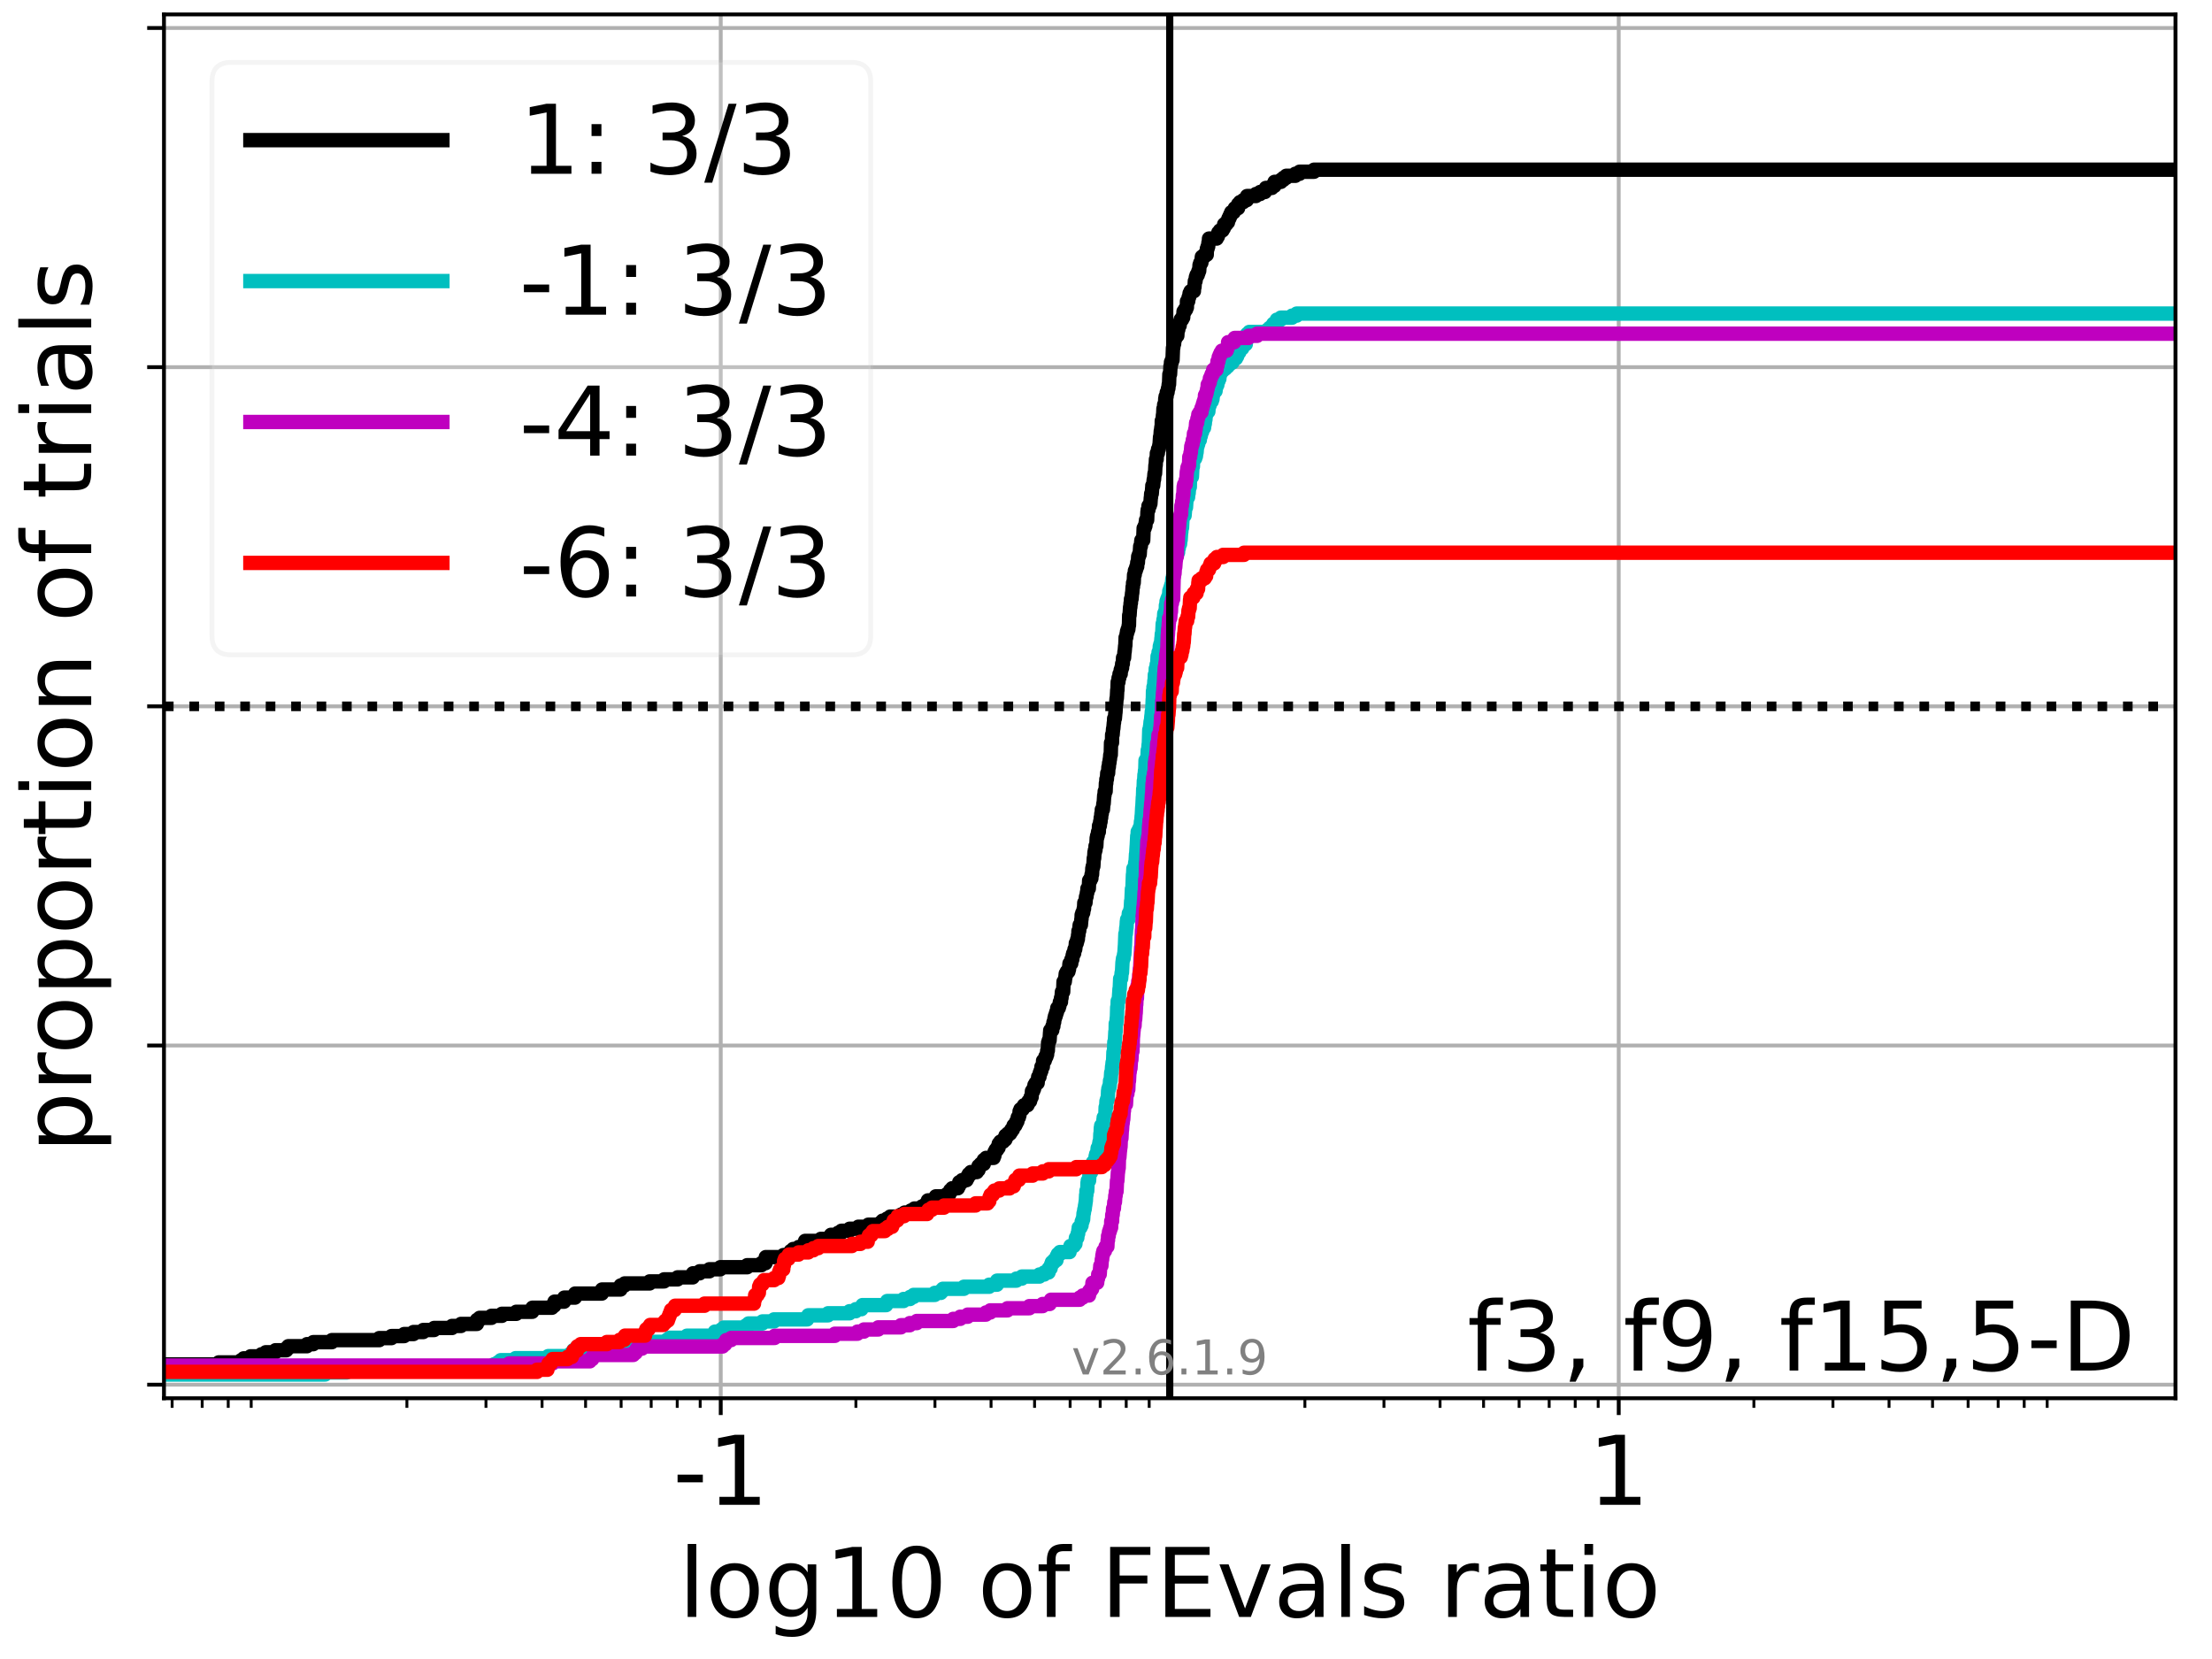 <?xml version="1.0" encoding="utf-8" standalone="no"?>
<!DOCTYPE svg PUBLIC "-//W3C//DTD SVG 1.1//EN"
  "http://www.w3.org/Graphics/SVG/1.1/DTD/svg11.dtd">
<!-- Created with matplotlib (https://matplotlib.org/) -->
<svg height="345.6pt" version="1.1" viewBox="0 0 460.8 345.6" width="460.8pt" xmlns="http://www.w3.org/2000/svg" xmlns:xlink="http://www.w3.org/1999/xlink">
 <defs>
  <style type="text/css">*{stroke-linecap:butt;stroke-linejoin:round;}</style>
 </defs>
 <g id="figure_1">
  <g id="patch_1">
   <path d="M 0 345.6 
L 460.8 345.6 
L 460.8 0 
L 0 0 
z
" style="fill:#ffffff;"/>
  </g>
  <g id="axes_1">
   <g id="patch_2">
    <path d="M 34.16 291.28 
L 453.192 291.28 
L 453.192 3 
L 34.16 3 
z
" style="fill:#ffffff;"/>
   </g>
   <g id="matplotlib.axis_1">
    <g id="xtick_1">
     <g id="line2d_1">
      <path clip-path="url(#pb53467c5cc)" d="M 150.142 291.28 
L 150.142 3 
" style="fill:none;stroke:#b0b0b0;stroke-linecap:square;stroke-width:0.8;"/>
     </g>
     <g id="line2d_2">
      <defs>
       <path d="M 0 0 
L 0 3.5 
" id="m254a0bf724" style="stroke:#000000;stroke-width:0.8;"/>
      </defs>
      <g>
       <use style="stroke:#000000;stroke-width:0.8;" x="150.142" xlink:href="#m254a0bf724" y="291.28"/>
      </g>
     </g>
     <g id="text_1">
      <!-- -1 -->
      <g transform="translate(140.172 313.477)scale(0.2 -0.2)">
       <defs>
        <path d="M 4.891 31.391 
L 31.203 31.391 
L 31.203 23.391 
L 4.891 23.391 
z
" id="DejaVuSans-45"/>
        <path d="M 12.406 8.297 
L 28.516 8.297 
L 28.516 63.922 
L 10.984 60.406 
L 10.984 69.391 
L 28.422 72.906 
L 38.281 72.906 
L 38.281 8.297 
L 54.391 8.297 
L 54.391 0 
L 12.406 0 
z
" id="DejaVuSans-49"/>
       </defs>
       <use xlink:href="#DejaVuSans-45"/>
       <use x="36.084" xlink:href="#DejaVuSans-49"/>
      </g>
     </g>
    </g>
    <g id="xtick_2">
     <g id="line2d_3">
      <path clip-path="url(#pb53467c5cc)" d="M 337.21 291.28 
L 337.21 3 
" style="fill:none;stroke:#b0b0b0;stroke-linecap:square;stroke-width:0.8;"/>
     </g>
     <g id="line2d_4">
      <g>
       <use style="stroke:#000000;stroke-width:0.8;" x="337.21" xlink:href="#m254a0bf724" y="291.28"/>
      </g>
     </g>
     <g id="text_2">
      <!-- 1 -->
      <g transform="translate(330.847 313.477)scale(0.2 -0.2)">
       <use xlink:href="#DejaVuSans-49"/>
      </g>
     </g>
    </g>
    <g id="xtick_3">
     <g id="line2d_5">
      <defs>
       <path d="M 0 0 
L 0 2 
" id="m72e0f656bc" style="stroke:#000000;stroke-width:0.6;"/>
      </defs>
      <g>
       <use style="stroke:#000000;stroke-width:0.6;" x="35.858" xlink:href="#m72e0f656bc" y="291.28"/>
      </g>
     </g>
    </g>
    <g id="xtick_4">
     <g id="line2d_6">
      <g>
       <use style="stroke:#000000;stroke-width:0.6;" x="42.12" xlink:href="#m72e0f656bc" y="291.28"/>
      </g>
     </g>
    </g>
    <g id="xtick_5">
     <g id="line2d_7">
      <g>
       <use style="stroke:#000000;stroke-width:0.6;" x="47.544" xlink:href="#m72e0f656bc" y="291.28"/>
      </g>
     </g>
    </g>
    <g id="xtick_6">
     <g id="line2d_8">
      <g>
       <use style="stroke:#000000;stroke-width:0.6;" x="52.329" xlink:href="#m72e0f656bc" y="291.28"/>
      </g>
     </g>
    </g>
    <g id="xtick_7">
     <g id="line2d_9">
      <g>
       <use style="stroke:#000000;stroke-width:0.6;" x="84.765" xlink:href="#m72e0f656bc" y="291.28"/>
      </g>
     </g>
    </g>
    <g id="xtick_8">
     <g id="line2d_10">
      <g>
       <use style="stroke:#000000;stroke-width:0.6;" x="101.236" xlink:href="#m72e0f656bc" y="291.28"/>
      </g>
     </g>
    </g>
    <g id="xtick_9">
     <g id="line2d_11">
      <g>
       <use style="stroke:#000000;stroke-width:0.6;" x="112.921" xlink:href="#m72e0f656bc" y="291.28"/>
      </g>
     </g>
    </g>
    <g id="xtick_10">
     <g id="line2d_12">
      <g>
       <use style="stroke:#000000;stroke-width:0.6;" x="121.986" xlink:href="#m72e0f656bc" y="291.28"/>
      </g>
     </g>
    </g>
    <g id="xtick_11">
     <g id="line2d_13">
      <g>
       <use style="stroke:#000000;stroke-width:0.6;" x="129.392" xlink:href="#m72e0f656bc" y="291.28"/>
      </g>
     </g>
    </g>
    <g id="xtick_12">
     <g id="line2d_14">
      <g>
       <use style="stroke:#000000;stroke-width:0.6;" x="135.654" xlink:href="#m72e0f656bc" y="291.28"/>
      </g>
     </g>
    </g>
    <g id="xtick_13">
     <g id="line2d_15">
      <g>
       <use style="stroke:#000000;stroke-width:0.6;" x="141.078" xlink:href="#m72e0f656bc" y="291.28"/>
      </g>
     </g>
    </g>
    <g id="xtick_14">
     <g id="line2d_16">
      <g>
       <use style="stroke:#000000;stroke-width:0.6;" x="145.862" xlink:href="#m72e0f656bc" y="291.28"/>
      </g>
     </g>
    </g>
    <g id="xtick_15">
     <g id="line2d_17">
      <g>
       <use style="stroke:#000000;stroke-width:0.6;" x="178.299" xlink:href="#m72e0f656bc" y="291.28"/>
      </g>
     </g>
    </g>
    <g id="xtick_16">
     <g id="line2d_18">
      <g>
       <use style="stroke:#000000;stroke-width:0.6;" x="194.769" xlink:href="#m72e0f656bc" y="291.28"/>
      </g>
     </g>
    </g>
    <g id="xtick_17">
     <g id="line2d_19">
      <g>
       <use style="stroke:#000000;stroke-width:0.6;" x="206.455" xlink:href="#m72e0f656bc" y="291.28"/>
      </g>
     </g>
    </g>
    <g id="xtick_18">
     <g id="line2d_20">
      <g>
       <use style="stroke:#000000;stroke-width:0.6;" x="215.52" xlink:href="#m72e0f656bc" y="291.28"/>
      </g>
     </g>
    </g>
    <g id="xtick_19">
     <g id="line2d_21">
      <g>
       <use style="stroke:#000000;stroke-width:0.6;" x="222.926" xlink:href="#m72e0f656bc" y="291.28"/>
      </g>
     </g>
    </g>
    <g id="xtick_20">
     <g id="line2d_22">
      <g>
       <use style="stroke:#000000;stroke-width:0.6;" x="229.187" xlink:href="#m72e0f656bc" y="291.28"/>
      </g>
     </g>
    </g>
    <g id="xtick_21">
     <g id="line2d_23">
      <g>
       <use style="stroke:#000000;stroke-width:0.6;" x="234.612" xlink:href="#m72e0f656bc" y="291.28"/>
      </g>
     </g>
    </g>
    <g id="xtick_22">
     <g id="line2d_24">
      <g>
       <use style="stroke:#000000;stroke-width:0.6;" x="239.396" xlink:href="#m72e0f656bc" y="291.28"/>
      </g>
     </g>
    </g>
    <g id="xtick_23">
     <g id="line2d_25">
      <g>
       <use style="stroke:#000000;stroke-width:0.6;" x="271.832" xlink:href="#m72e0f656bc" y="291.28"/>
      </g>
     </g>
    </g>
    <g id="xtick_24">
     <g id="line2d_26">
      <g>
       <use style="stroke:#000000;stroke-width:0.6;" x="288.303" xlink:href="#m72e0f656bc" y="291.28"/>
      </g>
     </g>
    </g>
    <g id="xtick_25">
     <g id="line2d_27">
      <g>
       <use style="stroke:#000000;stroke-width:0.6;" x="299.989" xlink:href="#m72e0f656bc" y="291.28"/>
      </g>
     </g>
    </g>
    <g id="xtick_26">
     <g id="line2d_28">
      <g>
       <use style="stroke:#000000;stroke-width:0.6;" x="309.053" xlink:href="#m72e0f656bc" y="291.28"/>
      </g>
     </g>
    </g>
    <g id="xtick_27">
     <g id="line2d_29">
      <g>
       <use style="stroke:#000000;stroke-width:0.6;" x="316.459" xlink:href="#m72e0f656bc" y="291.28"/>
      </g>
     </g>
    </g>
    <g id="xtick_28">
     <g id="line2d_30">
      <g>
       <use style="stroke:#000000;stroke-width:0.6;" x="322.721" xlink:href="#m72e0f656bc" y="291.28"/>
      </g>
     </g>
    </g>
    <g id="xtick_29">
     <g id="line2d_31">
      <g>
       <use style="stroke:#000000;stroke-width:0.6;" x="328.145" xlink:href="#m72e0f656bc" y="291.28"/>
      </g>
     </g>
    </g>
    <g id="xtick_30">
     <g id="line2d_32">
      <g>
       <use style="stroke:#000000;stroke-width:0.6;" x="332.93" xlink:href="#m72e0f656bc" y="291.28"/>
      </g>
     </g>
    </g>
    <g id="xtick_31">
     <g id="line2d_33">
      <g>
       <use style="stroke:#000000;stroke-width:0.6;" x="365.366" xlink:href="#m72e0f656bc" y="291.28"/>
      </g>
     </g>
    </g>
    <g id="xtick_32">
     <g id="line2d_34">
      <g>
       <use style="stroke:#000000;stroke-width:0.6;" x="381.837" xlink:href="#m72e0f656bc" y="291.28"/>
      </g>
     </g>
    </g>
    <g id="xtick_33">
     <g id="line2d_35">
      <g>
       <use style="stroke:#000000;stroke-width:0.6;" x="393.523" xlink:href="#m72e0f656bc" y="291.28"/>
      </g>
     </g>
    </g>
    <g id="xtick_34">
     <g id="line2d_36">
      <g>
       <use style="stroke:#000000;stroke-width:0.6;" x="402.587" xlink:href="#m72e0f656bc" y="291.28"/>
      </g>
     </g>
    </g>
    <g id="xtick_35">
     <g id="line2d_37">
      <g>
       <use style="stroke:#000000;stroke-width:0.6;" x="409.993" xlink:href="#m72e0f656bc" y="291.28"/>
      </g>
     </g>
    </g>
    <g id="xtick_36">
     <g id="line2d_38">
      <g>
       <use style="stroke:#000000;stroke-width:0.6;" x="416.255" xlink:href="#m72e0f656bc" y="291.28"/>
      </g>
     </g>
    </g>
    <g id="xtick_37">
     <g id="line2d_39">
      <g>
       <use style="stroke:#000000;stroke-width:0.6;" x="421.679" xlink:href="#m72e0f656bc" y="291.28"/>
      </g>
     </g>
    </g>
    <g id="xtick_38">
     <g id="line2d_40">
      <g>
       <use style="stroke:#000000;stroke-width:0.6;" x="426.464" xlink:href="#m72e0f656bc" y="291.28"/>
      </g>
     </g>
    </g>
    <g id="text_3">
     <!-- log10 of FEvals ratio -->
     <g transform="translate(141.371 336.833)scale(0.2 -0.2)">
      <defs>
       <path d="M 9.422 75.984 
L 18.406 75.984 
L 18.406 0 
L 9.422 0 
z
" id="DejaVuSans-108"/>
       <path d="M 30.609 48.391 
Q 23.391 48.391 19.188 42.75 
Q 14.984 37.109 14.984 27.297 
Q 14.984 17.484 19.156 11.844 
Q 23.344 6.203 30.609 6.203 
Q 37.797 6.203 41.984 11.859 
Q 46.188 17.531 46.188 27.297 
Q 46.188 37.016 41.984 42.703 
Q 37.797 48.391 30.609 48.391 
z
M 30.609 56 
Q 42.328 56 49.016 48.375 
Q 55.719 40.766 55.719 27.297 
Q 55.719 13.875 49.016 6.219 
Q 42.328 -1.422 30.609 -1.422 
Q 18.844 -1.422 12.172 6.219 
Q 5.516 13.875 5.516 27.297 
Q 5.516 40.766 12.172 48.375 
Q 18.844 56 30.609 56 
z
" id="DejaVuSans-111"/>
       <path d="M 45.406 27.984 
Q 45.406 37.75 41.375 43.109 
Q 37.359 48.484 30.078 48.484 
Q 22.859 48.484 18.828 43.109 
Q 14.797 37.75 14.797 27.984 
Q 14.797 18.266 18.828 12.891 
Q 22.859 7.516 30.078 7.516 
Q 37.359 7.516 41.375 12.891 
Q 45.406 18.266 45.406 27.984 
z
M 54.391 6.781 
Q 54.391 -7.172 48.188 -13.984 
Q 42 -20.797 29.203 -20.797 
Q 24.469 -20.797 20.266 -20.094 
Q 16.062 -19.391 12.109 -17.922 
L 12.109 -9.188 
Q 16.062 -11.328 19.922 -12.344 
Q 23.781 -13.375 27.781 -13.375 
Q 36.625 -13.375 41.016 -8.766 
Q 45.406 -4.156 45.406 5.172 
L 45.406 9.625 
Q 42.625 4.781 38.281 2.391 
Q 33.938 0 27.875 0 
Q 17.828 0 11.672 7.656 
Q 5.516 15.328 5.516 27.984 
Q 5.516 40.672 11.672 48.328 
Q 17.828 56 27.875 56 
Q 33.938 56 38.281 53.609 
Q 42.625 51.219 45.406 46.391 
L 45.406 54.688 
L 54.391 54.688 
z
" id="DejaVuSans-103"/>
       <path d="M 31.781 66.406 
Q 24.172 66.406 20.328 58.906 
Q 16.5 51.422 16.5 36.375 
Q 16.5 21.391 20.328 13.891 
Q 24.172 6.391 31.781 6.391 
Q 39.453 6.391 43.281 13.891 
Q 47.125 21.391 47.125 36.375 
Q 47.125 51.422 43.281 58.906 
Q 39.453 66.406 31.781 66.406 
z
M 31.781 74.219 
Q 44.047 74.219 50.516 64.516 
Q 56.984 54.828 56.984 36.375 
Q 56.984 17.969 50.516 8.266 
Q 44.047 -1.422 31.781 -1.422 
Q 19.531 -1.422 13.062 8.266 
Q 6.594 17.969 6.594 36.375 
Q 6.594 54.828 13.062 64.516 
Q 19.531 74.219 31.781 74.219 
z
" id="DejaVuSans-48"/>
       <path id="DejaVuSans-32"/>
       <path d="M 37.109 75.984 
L 37.109 68.5 
L 28.516 68.5 
Q 23.688 68.5 21.797 66.547 
Q 19.922 64.594 19.922 59.516 
L 19.922 54.688 
L 34.719 54.688 
L 34.719 47.703 
L 19.922 47.703 
L 19.922 0 
L 10.891 0 
L 10.891 47.703 
L 2.297 47.703 
L 2.297 54.688 
L 10.891 54.688 
L 10.891 58.5 
Q 10.891 67.625 15.141 71.797 
Q 19.391 75.984 28.609 75.984 
z
" id="DejaVuSans-102"/>
       <path d="M 9.812 72.906 
L 51.703 72.906 
L 51.703 64.594 
L 19.672 64.594 
L 19.672 43.109 
L 48.578 43.109 
L 48.578 34.812 
L 19.672 34.812 
L 19.672 0 
L 9.812 0 
z
" id="DejaVuSans-70"/>
       <path d="M 9.812 72.906 
L 55.906 72.906 
L 55.906 64.594 
L 19.672 64.594 
L 19.672 43.016 
L 54.391 43.016 
L 54.391 34.719 
L 19.672 34.719 
L 19.672 8.297 
L 56.781 8.297 
L 56.781 0 
L 9.812 0 
z
" id="DejaVuSans-69"/>
       <path d="M 2.984 54.688 
L 12.5 54.688 
L 29.594 8.797 
L 46.688 54.688 
L 56.203 54.688 
L 35.688 0 
L 23.484 0 
z
" id="DejaVuSans-118"/>
       <path d="M 34.281 27.484 
Q 23.391 27.484 19.188 25 
Q 14.984 22.516 14.984 16.5 
Q 14.984 11.719 18.141 8.906 
Q 21.297 6.109 26.703 6.109 
Q 34.188 6.109 38.703 11.406 
Q 43.219 16.703 43.219 25.484 
L 43.219 27.484 
z
M 52.203 31.203 
L 52.203 0 
L 43.219 0 
L 43.219 8.297 
Q 40.141 3.328 35.547 0.953 
Q 30.953 -1.422 24.312 -1.422 
Q 15.922 -1.422 10.953 3.297 
Q 6 8.016 6 15.922 
Q 6 25.141 12.172 29.828 
Q 18.359 34.516 30.609 34.516 
L 43.219 34.516 
L 43.219 35.406 
Q 43.219 41.609 39.141 45 
Q 35.062 48.391 27.688 48.391 
Q 23 48.391 18.547 47.266 
Q 14.109 46.141 10.016 43.891 
L 10.016 52.203 
Q 14.938 54.109 19.578 55.047 
Q 24.219 56 28.609 56 
Q 40.484 56 46.344 49.844 
Q 52.203 43.703 52.203 31.203 
z
" id="DejaVuSans-97"/>
       <path d="M 44.281 53.078 
L 44.281 44.578 
Q 40.484 46.531 36.375 47.5 
Q 32.281 48.484 27.875 48.484 
Q 21.188 48.484 17.844 46.438 
Q 14.5 44.391 14.5 40.281 
Q 14.5 37.156 16.891 35.375 
Q 19.281 33.594 26.516 31.984 
L 29.594 31.297 
Q 39.156 29.25 43.188 25.516 
Q 47.219 21.781 47.219 15.094 
Q 47.219 7.469 41.188 3.016 
Q 35.156 -1.422 24.609 -1.422 
Q 20.219 -1.422 15.453 -0.562 
Q 10.688 0.297 5.422 2 
L 5.422 11.281 
Q 10.406 8.688 15.234 7.391 
Q 20.062 6.109 24.812 6.109 
Q 31.156 6.109 34.562 8.281 
Q 37.984 10.453 37.984 14.406 
Q 37.984 18.062 35.516 20.016 
Q 33.062 21.969 24.703 23.781 
L 21.578 24.516 
Q 13.234 26.266 9.516 29.906 
Q 5.812 33.547 5.812 39.891 
Q 5.812 47.609 11.281 51.797 
Q 16.75 56 26.812 56 
Q 31.781 56 36.172 55.266 
Q 40.578 54.547 44.281 53.078 
z
" id="DejaVuSans-115"/>
       <path d="M 41.109 46.297 
Q 39.594 47.172 37.812 47.578 
Q 36.031 48 33.891 48 
Q 26.266 48 22.188 43.047 
Q 18.109 38.094 18.109 28.812 
L 18.109 0 
L 9.078 0 
L 9.078 54.688 
L 18.109 54.688 
L 18.109 46.188 
Q 20.953 51.172 25.484 53.578 
Q 30.031 56 36.531 56 
Q 37.453 56 38.578 55.875 
Q 39.703 55.766 41.062 55.516 
z
" id="DejaVuSans-114"/>
       <path d="M 18.312 70.219 
L 18.312 54.688 
L 36.812 54.688 
L 36.812 47.703 
L 18.312 47.703 
L 18.312 18.016 
Q 18.312 11.328 20.141 9.422 
Q 21.969 7.516 27.594 7.516 
L 36.812 7.516 
L 36.812 0 
L 27.594 0 
Q 17.188 0 13.234 3.875 
Q 9.281 7.766 9.281 18.016 
L 9.281 47.703 
L 2.688 47.703 
L 2.688 54.688 
L 9.281 54.688 
L 9.281 70.219 
z
" id="DejaVuSans-116"/>
       <path d="M 9.422 54.688 
L 18.406 54.688 
L 18.406 0 
L 9.422 0 
z
M 9.422 75.984 
L 18.406 75.984 
L 18.406 64.594 
L 9.422 64.594 
z
" id="DejaVuSans-105"/>
      </defs>
      <use xlink:href="#DejaVuSans-108"/>
      <use x="27.783" xlink:href="#DejaVuSans-111"/>
      <use x="88.965" xlink:href="#DejaVuSans-103"/>
      <use x="152.441" xlink:href="#DejaVuSans-49"/>
      <use x="216.064" xlink:href="#DejaVuSans-48"/>
      <use x="279.688" xlink:href="#DejaVuSans-32"/>
      <use x="311.475" xlink:href="#DejaVuSans-111"/>
      <use x="372.656" xlink:href="#DejaVuSans-102"/>
      <use x="407.861" xlink:href="#DejaVuSans-32"/>
      <use x="439.648" xlink:href="#DejaVuSans-70"/>
      <use x="497.168" xlink:href="#DejaVuSans-69"/>
      <use x="560.352" xlink:href="#DejaVuSans-118"/>
      <use x="619.531" xlink:href="#DejaVuSans-97"/>
      <use x="680.811" xlink:href="#DejaVuSans-108"/>
      <use x="708.594" xlink:href="#DejaVuSans-115"/>
      <use x="760.693" xlink:href="#DejaVuSans-32"/>
      <use x="792.48" xlink:href="#DejaVuSans-114"/>
      <use x="833.594" xlink:href="#DejaVuSans-97"/>
      <use x="894.873" xlink:href="#DejaVuSans-116"/>
      <use x="934.082" xlink:href="#DejaVuSans-105"/>
      <use x="961.865" xlink:href="#DejaVuSans-111"/>
     </g>
    </g>
   </g>
   <g id="matplotlib.axis_2">
    <g id="ytick_1">
     <g id="line2d_41">
      <path clip-path="url(#pb53467c5cc)" d="M 34.16 288.454 
L 453.192 288.454 
" style="fill:none;stroke:#b0b0b0;stroke-linecap:square;stroke-width:0.8;"/>
     </g>
     <g id="line2d_42">
      <defs>
       <path d="M 0 0 
L -3.5 0 
" id="m86f8963f34" style="stroke:#000000;stroke-width:0.8;"/>
      </defs>
      <g>
       <use style="stroke:#000000;stroke-width:0.8;" x="34.16" xlink:href="#m86f8963f34" y="288.454"/>
      </g>
     </g>
    </g>
    <g id="ytick_2">
     <g id="line2d_43">
      <path clip-path="url(#pb53467c5cc)" d="M 34.16 217.797 
L 453.192 217.797 
" style="fill:none;stroke:#b0b0b0;stroke-linecap:square;stroke-width:0.8;"/>
     </g>
     <g id="line2d_44">
      <g>
       <use style="stroke:#000000;stroke-width:0.8;" x="34.16" xlink:href="#m86f8963f34" y="217.797"/>
      </g>
     </g>
    </g>
    <g id="ytick_3">
     <g id="line2d_45">
      <path clip-path="url(#pb53467c5cc)" d="M 34.16 147.14 
L 453.192 147.14 
" style="fill:none;stroke:#b0b0b0;stroke-linecap:square;stroke-width:0.8;"/>
     </g>
     <g id="line2d_46">
      <g>
       <use style="stroke:#000000;stroke-width:0.8;" x="34.16" xlink:href="#m86f8963f34" y="147.14"/>
      </g>
     </g>
    </g>
    <g id="ytick_4">
     <g id="line2d_47">
      <path clip-path="url(#pb53467c5cc)" d="M 34.16 76.483 
L 453.192 76.483 
" style="fill:none;stroke:#b0b0b0;stroke-linecap:square;stroke-width:0.8;"/>
     </g>
     <g id="line2d_48">
      <g>
       <use style="stroke:#000000;stroke-width:0.8;" x="34.16" xlink:href="#m86f8963f34" y="76.483"/>
      </g>
     </g>
    </g>
    <g id="ytick_5">
     <g id="line2d_49">
      <path clip-path="url(#pb53467c5cc)" d="M 34.16 5.826 
L 453.192 5.826 
" style="fill:none;stroke:#b0b0b0;stroke-linecap:square;stroke-width:0.8;"/>
     </g>
     <g id="line2d_50">
      <g>
       <use style="stroke:#000000;stroke-width:0.8;" x="34.16" xlink:href="#m86f8963f34" y="5.826"/>
      </g>
     </g>
    </g>
    <g id="text_4">
     <!-- proportion of trials -->
     <g transform="translate(19.001 240.146)rotate(-90)scale(0.2 -0.2)">
      <defs>
       <path d="M 18.109 8.203 
L 18.109 -20.797 
L 9.078 -20.797 
L 9.078 54.688 
L 18.109 54.688 
L 18.109 46.391 
Q 20.953 51.266 25.266 53.625 
Q 29.594 56 35.594 56 
Q 45.562 56 51.781 48.094 
Q 58.016 40.188 58.016 27.297 
Q 58.016 14.406 51.781 6.484 
Q 45.562 -1.422 35.594 -1.422 
Q 29.594 -1.422 25.266 0.953 
Q 20.953 3.328 18.109 8.203 
z
M 48.688 27.297 
Q 48.688 37.203 44.609 42.844 
Q 40.531 48.484 33.406 48.484 
Q 26.266 48.484 22.188 42.844 
Q 18.109 37.203 18.109 27.297 
Q 18.109 17.391 22.188 11.75 
Q 26.266 6.109 33.406 6.109 
Q 40.531 6.109 44.609 11.75 
Q 48.688 17.391 48.688 27.297 
z
" id="DejaVuSans-112"/>
       <path d="M 54.891 33.016 
L 54.891 0 
L 45.906 0 
L 45.906 32.719 
Q 45.906 40.484 42.875 44.328 
Q 39.844 48.188 33.797 48.188 
Q 26.516 48.188 22.312 43.547 
Q 18.109 38.922 18.109 30.906 
L 18.109 0 
L 9.078 0 
L 9.078 54.688 
L 18.109 54.688 
L 18.109 46.188 
Q 21.344 51.125 25.703 53.562 
Q 30.078 56 35.797 56 
Q 45.219 56 50.047 50.172 
Q 54.891 44.344 54.891 33.016 
z
" id="DejaVuSans-110"/>
      </defs>
      <use xlink:href="#DejaVuSans-112"/>
      <use x="63.477" xlink:href="#DejaVuSans-114"/>
      <use x="102.34" xlink:href="#DejaVuSans-111"/>
      <use x="163.521" xlink:href="#DejaVuSans-112"/>
      <use x="226.998" xlink:href="#DejaVuSans-111"/>
      <use x="288.18" xlink:href="#DejaVuSans-114"/>
      <use x="329.293" xlink:href="#DejaVuSans-116"/>
      <use x="368.502" xlink:href="#DejaVuSans-105"/>
      <use x="396.285" xlink:href="#DejaVuSans-111"/>
      <use x="457.467" xlink:href="#DejaVuSans-110"/>
      <use x="520.846" xlink:href="#DejaVuSans-32"/>
      <use x="552.633" xlink:href="#DejaVuSans-111"/>
      <use x="613.814" xlink:href="#DejaVuSans-102"/>
      <use x="649.02" xlink:href="#DejaVuSans-32"/>
      <use x="680.807" xlink:href="#DejaVuSans-116"/>
      <use x="720.016" xlink:href="#DejaVuSans-114"/>
      <use x="761.129" xlink:href="#DejaVuSans-105"/>
      <use x="788.912" xlink:href="#DejaVuSans-97"/>
      <use x="850.191" xlink:href="#DejaVuSans-108"/>
      <use x="877.975" xlink:href="#DejaVuSans-115"/>
     </g>
    </g>
   </g>
   <g id="line2d_51">
    <path clip-path="url(#pb53467c5cc)" d="M 34.16 284.235 
L 45.568 284.235 
L 45.568 283.814 
L 50.166 283.814 
L 50.166 283.392 
L 50.758 283.392 
L 50.758 282.97 
L 52.196 282.97 
L 52.196 282.548 
L 54.461 282.548 
L 54.461 282.126 
L 55.355 282.126 
L 55.355 281.704 
L 57.385 281.704 
L 57.385 281.283 
L 59.65 281.283 
L 59.65 280.861 
L 60.06 280.861 
L 60.06 280.439 
L 63.947 280.439 
L 63.947 280.017 
L 65.25 280.017 
L 65.25 279.595 
L 69.136 279.595 
L 69.136 279.173 
L 79.005 279.173 
L 79.005 278.752 
L 81.538 278.752 
L 81.538 278.33 
L 84.194 278.33 
L 84.194 277.908 
L 86.135 277.908 
L 86.135 277.486 
L 88.165 277.486 
L 88.165 277.064 
L 90.431 277.064 
L 90.431 276.642 
L 94.155 276.642 
L 94.155 276.221 
L 96.03 276.221 
L 96.03 275.799 
L 99.344 275.799 
L 99.362 274.955 
L 99.917 274.955 
L 99.917 274.533 
L 102.367 274.533 
L 102.367 274.111 
L 104.552 274.111 
L 104.552 273.69 
L 107.556 273.69 
L 107.556 273.268 
L 110.876 273.268 
L 110.92 272.424 
L 114.975 272.424 
L 114.975 272.002 
L 115.473 272.002 
L 115.518 271.159 
L 117.503 271.159 
L 117.548 270.315 
L 119.769 270.315 
L 119.813 269.471 
L 125.368 269.471 
L 125.412 268.628 
L 129.255 268.628 
L 129.299 267.784 
L 130.125 267.784 
L 130.125 267.362 
L 135.332 267.362 
L 135.332 266.94 
L 138.336 266.94 
L 138.336 266.518 
L 141.153 266.518 
L 141.153 266.097 
L 144.313 266.097 
L 144.357 265.253 
L 145.751 265.253 
L 145.751 264.831 
L 147.781 264.831 
L 147.781 264.409 
L 150.046 264.409 
L 150.046 263.987 
L 155.645 263.987 
L 155.645 263.566 
L 158.607 263.566 
L 158.607 263.144 
L 159.463 263.144 
L 159.532 261.878 
L 163.204 261.878 
L 163.204 261.456 
L 164.67 261.456 
L 164.714 260.613 
L 165.234 260.613 
L 165.234 260.191 
L 166.392 260.191 
L 166.392 259.769 
L 167.5 259.769 
L 167.5 259.347 
L 167.674 259.347 
L 167.719 258.504 
L 170.99 258.504 
L 170.99 258.082 
L 173.02 258.082 
L 173.099 257.238 
L 174.59 257.238 
L 174.59 256.816 
L 175.285 256.816 
L 175.285 256.394 
L 176.986 256.394 
L 176.986 255.973 
L 178.809 255.973 
L 178.809 255.551 
L 180.884 255.551 
L 180.884 255.129 
L 183.407 255.129 
L 183.407 254.707 
L 183.859 254.707 
L 183.859 254.285 
L 184.771 254.285 
L 184.771 253.863 
L 185.437 253.863 
L 185.437 253.442 
L 187.702 253.442 
L 187.702 253.02 
L 188.457 253.02 
L 188.457 252.598 
L 189.74 252.598 
L 189.74 252.176 
L 190.487 252.176 
L 190.487 251.754 
L 192.044 251.754 
L 192.044 251.333 
L 192.752 251.333 
L 192.752 250.911 
L 193.234 250.911 
L 193.301 250.067 
L 194.944 250.067 
L 194.947 249.223 
L 197.188 249.223 
L 197.188 248.802 
L 197.757 248.802 
L 197.757 248.38 
L 197.952 248.38 
L 197.952 247.958 
L 198.351 247.958 
L 198.351 247.536 
L 199.542 247.536 
L 199.542 247.114 
L 199.757 247.114 
L 199.829 246.271 
L 200.411 246.271 
L 200.411 245.849 
L 201.346 245.849 
L 201.346 245.427 
L 201.572 245.427 
L 201.572 245.005 
L 201.809 245.005 
L 201.809 244.583 
L 202.238 244.583 
L 202.238 244.161 
L 203.494 244.161 
L 203.494 243.74 
L 203.837 243.74 
L 203.852 242.896 
L 204.28 242.896 
L 204.28 242.474 
L 204.935 242.474 
L 204.943 241.63 
L 205.425 241.63 
L 205.425 241.209 
L 206.985 241.209 
L 206.985 240.787 
L 207.147 240.787 
L 207.194 239.943 
L 207.414 239.943 
L 207.414 239.521 
L 207.727 239.521 
L 207.727 239.099 
L 208.017 239.099 
L 208.061 238.256 
L 208.375 238.256 
L 208.375 237.834 
L 208.98 237.834 
L 208.98 237.412 
L 209.436 237.412 
L 209.466 236.568 
L 209.948 236.568 
L 209.948 236.147 
L 210.423 236.147 
L 210.423 235.725 
L 210.698 235.725 
L 210.698 235.303 
L 210.993 235.303 
L 210.993 234.881 
L 211.152 234.881 
L 211.152 234.459 
L 211.508 234.459 
L 211.508 234.037 
L 211.72 234.037 
L 211.72 233.616 
L 211.937 233.616 
L 212.015 232.772 
L 212.246 232.772 
L 212.246 232.35 
L 212.364 232.35 
L 212.401 231.506 
L 212.576 231.506 
L 212.576 231.085 
L 213.043 231.085 
L 213.043 230.663 
L 213.323 230.663 
L 213.323 230.241 
L 214.042 230.241 
L 214.042 229.819 
L 214.25 229.819 
L 214.25 229.397 
L 214.584 229.397 
L 214.584 228.975 
L 214.707 228.975 
L 214.707 228.554 
L 214.905 228.554 
L 214.979 227.288 
L 215.238 227.288 
L 215.238 226.866 
L 215.405 226.866 
L 215.503 226.023 
L 215.75 226.023 
L 215.75 225.601 
L 216.158 225.601 
L 216.219 224.757 
L 216.273 224.757 
L 216.273 224.335 
L 216.538 224.335 
L 216.611 223.492 
L 216.772 223.492 
L 216.772 223.07 
L 216.932 223.07 
L 216.956 222.226 
L 217.234 222.226 
L 217.296 220.961 
L 217.64 220.961 
L 217.64 220.539 
L 217.78 220.539 
L 217.78 220.117 
L 217.987 220.117 
L 217.987 219.695 
L 218.129 219.695 
L 218.164 218.851 
L 218.284 218.851 
L 218.345 217.164 
L 218.478 217.164 
L 218.478 216.742 
L 218.644 216.742 
L 218.75 215.055 
L 218.782 215.055 
L 218.782 214.633 
L 219.201 214.633 
L 219.24 213.789 
L 219.436 213.789 
L 219.461 212.946 
L 219.598 212.946 
L 219.67 212.102 
L 219.77 212.102 
L 219.77 211.68 
L 219.919 211.68 
L 219.919 211.258 
L 220.045 211.258 
L 220.045 210.837 
L 220.186 210.837 
L 220.252 209.993 
L 220.565 209.993 
L 220.565 209.571 
L 220.689 209.571 
L 220.792 208.727 
L 221.017 208.727 
L 221.03 207.884 
L 221.134 207.884 
L 221.219 206.618 
L 221.478 206.618 
L 221.553 204.509 
L 221.812 204.509 
L 221.907 203.665 
L 221.935 203.665 
L 222.016 202.822 
L 222.241 202.822 
L 222.241 202.4 
L 222.572 202.4 
L 222.572 201.978 
L 222.687 201.978 
L 222.796 200.713 
L 223.16 200.713 
L 223.191 199.869 
L 223.375 199.869 
L 223.45 199.025 
L 223.56 199.025 
L 223.56 198.604 
L 223.761 198.604 
L 223.837 197.76 
L 223.984 197.76 
L 224.088 196.916 
L 224.115 196.916 
L 224.115 196.494 
L 224.302 196.494 
L 224.302 196.073 
L 224.415 196.073 
L 224.415 195.651 
L 224.539 195.651 
L 224.578 194.807 
L 224.652 194.807 
L 224.659 193.963 
L 224.807 193.963 
L 224.916 192.698 
L 225.167 192.698 
L 225.274 191.432 
L 225.306 191.432 
L 225.332 190.589 
L 225.462 190.589 
L 225.462 190.167 
L 225.644 190.167 
L 225.751 189.323 
L 225.822 189.323 
L 225.878 188.058 
L 226.124 188.058 
L 226.233 186.792 
L 226.341 186.792 
L 226.418 185.949 
L 226.508 185.949 
L 226.533 185.105 
L 226.817 185.105 
L 226.89 183.418 
L 227.146 183.418 
L 227.146 182.996 
L 227.354 182.996 
L 227.396 182.152 
L 227.498 182.152 
L 227.553 180.887 
L 227.639 180.887 
L 227.639 180.465 
L 227.761 180.465 
L 227.855 178.777 
L 227.934 178.777 
L 228.001 177.512 
L 228.09 177.512 
L 228.09 177.09 
L 228.207 177.09 
L 228.221 176.246 
L 228.381 176.246 
L 228.464 174.559 
L 228.544 174.559 
L 228.544 174.137 
L 228.661 174.137 
L 228.747 173.294 
L 228.902 173.294 
L 228.947 172.028 
L 229.112 172.028 
L 229.175 171.184 
L 229.262 171.184 
L 229.305 170.341 
L 229.388 170.341 
L 229.429 169.497 
L 229.517 169.497 
L 229.531 168.653 
L 229.755 168.653 
L 229.851 167.388 
L 229.916 167.388 
L 230.024 165.701 
L 230.08 165.701 
L 230.133 164.857 
L 230.32 164.857 
L 230.382 163.17 
L 230.452 163.17 
L 230.476 162.326 
L 230.584 162.326 
L 230.663 161.06 
L 230.836 161.06 
L 230.905 159.795 
L 230.989 159.795 
L 231.046 158.951 
L 231.104 158.951 
L 231.2 158.108 
L 231.23 158.108 
L 231.29 157.264 
L 231.391 157.264 
L 231.449 154.733 
L 231.645 154.733 
L 231.679 153.046 
L 231.783 153.046 
L 231.88 151.78 
L 231.927 151.78 
L 232.035 150.515 
L 232.077 150.515 
L 232.099 149.671 
L 232.247 149.671 
L 232.357 148.405 
L 232.376 148.405 
L 232.464 146.718 
L 232.509 146.718 
L 232.603 145.453 
L 232.657 145.453 
L 232.739 143.765 
L 232.783 143.765 
L 232.838 142.078 
L 232.99 142.078 
L 233.021 141.234 
L 233.16 141.234 
L 233.221 140.391 
L 233.461 140.391 
L 233.467 139.547 
L 233.611 139.547 
L 233.611 139.125 
L 233.749 139.125 
L 233.762 138.282 
L 233.904 138.282 
L 233.954 137.016 
L 234.163 137.016 
L 234.25 135.751 
L 234.287 135.751 
L 234.392 134.485 
L 234.427 134.485 
L 234.489 132.798 
L 234.605 132.798 
L 234.713 131.954 
L 234.781 131.954 
L 234.781 131.532 
L 234.914 131.532 
L 234.914 131.11 
L 235.054 131.11 
L 235.133 130.267 
L 235.185 130.267 
L 235.23 128.158 
L 235.311 128.158 
L 235.419 126.47 
L 235.473 126.47 
L 235.525 125.627 
L 235.592 125.627 
L 235.608 124.783 
L 235.723 124.783 
L 235.833 123.517 
L 235.87 123.517 
L 235.949 122.252 
L 236.019 122.252 
L 236.041 121.408 
L 236.174 121.408 
L 236.252 119.721 
L 236.384 119.721 
L 236.426 118.877 
L 236.603 118.877 
L 236.603 118.455 
L 236.736 118.455 
L 236.736 118.034 
L 236.896 118.034 
L 236.91 117.19 
L 237.041 117.19 
L 237.108 115.924 
L 237.257 115.924 
L 237.257 115.503 
L 237.418 115.503 
L 237.523 113.815 
L 237.653 113.815 
L 237.764 112.55 
L 238.149 112.55 
L 238.248 110.019 
L 238.453 110.019 
L 238.453 109.597 
L 238.6 109.597 
L 238.685 108.753 
L 238.74 108.753 
L 238.74 108.331 
L 238.971 108.331 
L 239.034 106.644 
L 239.083 106.644 
L 239.083 106.222 
L 239.239 106.222 
L 239.255 105.379 
L 239.511 105.379 
L 239.511 104.957 
L 239.649 104.957 
L 239.734 103.691 
L 239.762 103.691 
L 239.811 102.848 
L 239.936 102.848 
L 240.029 101.582 
L 240.051 101.582 
L 240.051 101.16 
L 240.23 101.16 
L 240.34 99.895 
L 240.405 99.895 
L 240.507 98.629 
L 240.615 98.629 
L 240.697 96.942 
L 240.751 96.942 
L 240.811 95.676 
L 240.958 95.676 
L 240.999 94.411 
L 241.202 94.411 
L 241.247 93.567 
L 241.4 93.567 
L 241.506 92.724 
L 241.552 92.724 
L 241.661 91.036 
L 241.728 91.036 
L 241.814 89.771 
L 241.851 89.771 
L 241.943 88.927 
L 242.006 88.927 
L 242.022 87.662 
L 242.167 87.662 
L 242.271 86.396 
L 242.31 86.396 
L 242.366 85.131 
L 242.499 85.131 
L 242.52 84.287 
L 242.695 84.287 
L 242.75 83.022 
L 242.82 83.022 
L 242.82 82.6 
L 243.01 82.6 
L 243.059 81.756 
L 243.214 81.756 
L 243.314 80.912 
L 243.393 80.912 
L 243.465 80.069 
L 243.531 80.069 
L 243.605 77.96 
L 243.743 77.96 
L 243.831 76.272 
L 243.897 76.272 
L 243.945 75.429 
L 244.113 75.429 
L 244.113 75.007 
L 244.257 75.007 
L 244.356 72.476 
L 244.407 72.476 
L 244.511 71.632 
L 244.589 71.632 
L 244.624 70.788 
L 244.752 70.788 
L 244.752 70.367 
L 244.871 70.367 
L 244.871 69.945 
L 245.255 69.945 
L 245.323 68.679 
L 245.457 68.679 
L 245.48 67.836 
L 245.737 67.836 
L 245.828 66.992 
L 245.96 66.992 
L 245.96 66.57 
L 246.257 66.57 
L 246.257 66.148 
L 246.48 66.148 
L 246.555 64.883 
L 246.824 64.883 
L 246.824 64.461 
L 247.091 64.461 
L 247.091 64.039 
L 247.249 64.039 
L 247.268 62.774 
L 247.514 62.774 
L 247.611 61.93 
L 247.716 61.93 
L 247.818 61.086 
L 248.02 61.086 
L 248.02 60.664 
L 248.708 60.664 
L 248.738 59.821 
L 248.833 59.821 
L 248.913 58.555 
L 249.054 58.555 
L 249.123 57.712 
L 249.266 57.712 
L 249.266 57.29 
L 249.508 57.29 
L 249.508 56.868 
L 249.653 56.868 
L 249.653 56.446 
L 249.812 56.446 
L 249.893 55.181 
L 250.029 55.181 
L 250.029 54.759 
L 250.261 54.759 
L 250.369 53.493 
L 250.858 53.493 
L 250.858 53.071 
L 251.382 53.071 
L 251.416 51.806 
L 251.558 51.806 
L 251.558 51.384 
L 251.686 51.384 
L 251.743 50.54 
L 251.821 50.54 
L 251.86 49.697 
L 253.456 49.697 
L 253.456 49.275 
L 253.696 49.275 
L 253.802 48.431 
L 254.138 48.431 
L 254.138 48.009 
L 254.675 48.009 
L 254.675 47.588 
L 254.926 47.588 
L 255.009 46.744 
L 255.454 46.744 
L 255.454 46.322 
L 255.8 46.322 
L 255.8 45.9 
L 255.92 45.9 
L 255.92 45.478 
L 256.122 45.478 
L 256.122 45.057 
L 256.306 45.057 
L 256.306 44.635 
L 256.496 44.635 
L 256.496 44.213 
L 257.007 44.213 
L 257.007 43.791 
L 257.237 43.791 
L 257.237 43.369 
L 257.914 43.369 
L 257.933 42.526 
L 258.304 42.526 
L 258.304 42.104 
L 259 42.104 
L 259 41.682 
L 259.739 41.682 
L 259.788 40.838 
L 261.63 40.838 
L 261.63 40.416 
L 262.51 40.416 
L 262.51 39.995 
L 263.504 39.995 
L 263.504 39.573 
L 263.705 39.573 
L 263.705 39.151 
L 264.946 39.151 
L 264.946 38.729 
L 265.497 38.729 
L 265.519 37.886 
L 266.837 37.886 
L 266.837 37.464 
L 267.372 37.464 
L 267.372 37.042 
L 267.951 37.042 
L 267.951 36.62 
L 269.841 36.62 
L 269.841 36.198 
L 270.726 36.198 
L 270.726 35.776 
L 273.731 35.776 
L 273.731 35.355 
L 453.192 35.355 
L 453.192 35.355 
" style="fill:none;stroke:#000000;stroke-linecap:square;stroke-width:3;"/>
   </g>
   <g id="line2d_52">
    <path clip-path="url(#pb53467c5cc)" style="fill:none;stroke:#000000;stroke-linecap:square;stroke-width:3;"/>
   </g>
   <g id="line2d_53">
    <path clip-path="url(#pb53467c5cc)" d="M 34.16 286.329 
L 67.734 286.329 
L 67.734 285.904 
L 72.224 285.904 
L 72.224 285.479 
L 83.466 285.479 
L 83.466 285.054 
L 87.956 285.054 
L 87.956 284.629 
L 102.912 284.629 
L 102.912 284.204 
L 103.743 284.204 
L 103.743 283.779 
L 104.302 283.779 
L 104.302 283.354 
L 107.401 283.354 
L 107.401 282.929 
L 114.207 282.929 
L 114.207 282.504 
L 118.697 282.504 
L 118.697 282.079 
L 119.364 282.079 
L 119.475 281.229 
L 120.034 281.229 
L 120.034 280.804 
L 123.853 280.804 
L 123.853 280.379 
L 132.967 280.379 
L 132.967 279.954 
L 133.194 279.954 
L 133.194 279.529 
L 138.92 279.529 
L 138.92 279.104 
L 139.48 279.104 
L 139.48 278.679 
L 143.099 278.679 
L 143.099 278.254 
L 148.7 278.254 
L 148.7 277.829 
L 148.926 277.829 
L 148.926 277.404 
L 150.216 277.404 
L 150.216 276.979 
L 150.775 276.979 
L 150.775 276.554 
L 155.372 276.554 
L 155.372 276.129 
L 155.932 276.129 
L 155.932 275.704 
L 158.831 275.704 
L 158.831 275.279 
L 161.238 275.279 
L 161.238 274.854 
L 168.145 274.854 
L 168.145 274.429 
L 168.372 274.429 
L 168.372 274.004 
L 172.497 274.004 
L 172.497 273.579 
L 176.97 273.579 
L 176.97 273.154 
L 178.277 273.154 
L 178.277 272.729 
L 179.441 272.729 
L 179.441 272.304 
L 179.667 272.304 
L 179.667 271.879 
L 184.597 271.879 
L 184.597 271.454 
L 184.824 271.454 
L 184.824 271.029 
L 188.229 271.029 
L 188.229 270.604 
L 189.572 270.604 
L 189.572 270.179 
L 190.325 270.179 
L 190.325 269.754 
L 194.729 269.754 
L 194.729 269.329 
L 195.99 269.329 
L 195.99 268.904 
L 196.416 268.904 
L 196.416 268.479 
L 200.8 268.479 
L 200.8 268.054 
L 206.057 268.054 
L 206.057 267.629 
L 207.675 267.629 
L 207.712 266.779 
L 211.722 266.779 
L 211.722 266.354 
L 212.868 266.354 
L 212.868 265.929 
L 216.532 265.929 
L 216.532 265.504 
L 217.529 265.504 
L 217.529 265.079 
L 218.428 265.079 
L 218.487 264.229 
L 218.856 264.229 
L 218.856 263.804 
L 218.97 263.804 
L 218.97 263.379 
L 219.127 263.379 
L 219.127 262.954 
L 219.555 262.954 
L 219.555 262.529 
L 220.076 262.529 
L 220.144 261.678 
L 220.363 261.678 
L 220.363 261.253 
L 220.791 261.253 
L 220.791 260.828 
L 222.802 260.828 
L 222.871 259.978 
L 222.996 259.978 
L 222.996 259.553 
L 223.706 259.553 
L 223.706 259.128 
L 224.024 259.128 
L 224.134 257.853 
L 224.419 257.853 
L 224.487 257.003 
L 224.598 257.003 
L 224.662 256.153 
L 224.722 256.153 
L 224.722 255.728 
L 225.09 255.728 
L 225.09 255.303 
L 225.296 255.303 
L 225.348 254.453 
L 225.503 254.453 
L 225.503 254.028 
L 225.636 254.028 
L 225.723 252.753 
L 225.779 252.753 
L 225.89 251.903 
L 225.958 251.903 
L 226.046 251.053 
L 226.072 251.053 
L 226.182 250.203 
L 226.198 250.203 
L 226.259 248.928 
L 226.318 248.928 
L 226.328 248.078 
L 226.492 248.078 
L 226.551 246.378 
L 226.61 246.378 
L 226.61 245.953 
L 226.869 245.953 
L 226.979 244.253 
L 227.283 244.253 
L 227.339 243.403 
L 227.565 243.403 
L 227.565 242.553 
L 227.677 242.553 
L 227.677 242.128 
L 228.133 242.128 
L 228.239 240.853 
L 228.344 240.853 
L 228.344 240.428 
L 228.557 240.428 
L 228.667 239.153 
L 228.913 239.153 
L 228.971 238.303 
L 229.043 238.303 
L 229.043 237.878 
L 229.162 237.878 
L 229.23 236.178 
L 229.277 236.178 
L 229.33 234.903 
L 229.399 234.903 
L 229.399 234.478 
L 229.789 234.478 
L 229.876 233.203 
L 229.927 233.203 
L 229.927 232.778 
L 230.257 232.778 
L 230.324 230.653 
L 230.433 230.653 
L 230.502 229.378 
L 230.626 229.378 
L 230.626 228.953 
L 230.77 228.953 
L 230.835 227.253 
L 230.894 227.253 
L 230.894 226.828 
L 231.022 226.828 
L 231.022 226.403 
L 231.168 226.403 
L 231.246 225.128 
L 231.375 225.128 
L 231.485 223.428 
L 231.581 223.428 
L 231.671 222.153 
L 231.697 222.153 
L 231.777 221.303 
L 231.874 221.303 
L 231.949 219.178 
L 232.053 219.178 
L 232.139 217.053 
L 232.242 217.053 
L 232.351 214.928 
L 232.405 214.928 
L 232.431 213.228 
L 232.545 213.228 
L 232.654 211.953 
L 232.675 211.953 
L 232.734 209.828 
L 232.809 209.828 
L 232.838 208.553 
L 232.992 208.553 
L 233.101 207.703 
L 233.103 207.703 
L 233.212 206.003 
L 233.261 206.003 
L 233.354 203.878 
L 233.549 203.878 
L 233.659 202.603 
L 233.73 202.603 
L 233.834 200.478 
L 233.842 200.478 
L 233.951 199.628 
L 234.074 199.628 
L 234.162 198.778 
L 234.219 198.778 
L 234.33 197.078 
L 234.34 197.078 
L 234.44 194.528 
L 234.532 194.528 
L 234.623 193.253 
L 234.67 193.253 
L 234.739 191.978 
L 234.795 191.978 
L 234.795 191.553 
L 235.054 191.553 
L 235.158 190.278 
L 235.38 190.278 
L 235.488 189.428 
L 235.548 189.428 
L 235.637 187.728 
L 235.695 187.728 
L 235.806 185.178 
L 235.905 185.178 
L 236.014 182.203 
L 236.048 182.203 
L 236.11 180.928 
L 236.392 180.928 
L 236.49 179.653 
L 236.557 179.653 
L 236.651 177.953 
L 236.685 177.953 
L 236.789 176.253 
L 236.798 176.253 
L 236.908 174.128 
L 236.988 174.128 
L 237.004 173.278 
L 237.232 173.278 
L 237.232 172.853 
L 237.417 172.853 
L 237.417 172.428 
L 237.591 172.428 
L 237.683 171.153 
L 237.738 171.153 
L 237.834 169.878 
L 237.854 169.878 
L 237.944 168.178 
L 237.968 168.178 
L 238.077 166.053 
L 238.106 166.053 
L 238.155 164.353 
L 238.226 164.353 
L 238.29 162.653 
L 238.349 162.653 
L 238.414 161.378 
L 238.464 161.378 
L 238.523 160.528 
L 238.579 160.528 
L 238.638 158.403 
L 238.905 158.403 
L 239.013 157.553 
L 239.044 157.553 
L 239.102 156.278 
L 239.182 156.278 
L 239.29 155.003 
L 239.324 155.003 
L 239.416 152.028 
L 239.49 152.028 
L 239.6 151.178 
L 239.619 151.178 
L 239.687 150.328 
L 239.756 150.328 
L 239.866 149.053 
L 239.892 149.053 
L 239.946 148.203 
L 240.03 148.203 
L 240.134 145.652 
L 240.158 145.652 
L 240.189 143.952 
L 240.285 143.952 
L 240.293 143.102 
L 240.405 143.102 
L 240.477 141.827 
L 240.526 141.827 
L 240.581 140.552 
L 240.734 140.552 
L 240.769 139.277 
L 240.926 139.277 
L 240.96 138.427 
L 241.077 138.427 
L 241.146 136.727 
L 241.346 136.727 
L 241.351 135.877 
L 241.523 135.877 
L 241.617 134.602 
L 241.726 134.602 
L 241.726 134.177 
L 241.845 134.177 
L 241.955 132.902 
L 241.974 132.902 
L 242.029 132.052 
L 242.111 132.052 
L 242.215 129.927 
L 242.325 129.927 
L 242.371 129.077 
L 242.463 129.077 
L 242.539 127.802 
L 242.714 127.802 
L 242.714 127.377 
L 242.849 127.377 
L 242.883 126.102 
L 242.963 126.102 
L 243.018 125.252 
L 243.16 125.252 
L 243.16 124.827 
L 243.325 124.827 
L 243.325 124.402 
L 243.47 124.402 
L 243.566 123.552 
L 243.59 123.552 
L 243.59 123.127 
L 243.733 123.127 
L 243.733 122.702 
L 243.87 122.702 
L 243.87 122.277 
L 243.997 122.277 
L 243.997 121.852 
L 244.121 121.852 
L 244.223 120.577 
L 244.305 120.577 
L 244.414 119.727 
L 244.464 119.727 
L 244.529 118.027 
L 244.694 118.027 
L 244.803 116.327 
L 244.808 116.327 
L 244.825 115.477 
L 244.927 115.477 
L 244.927 115.052 
L 245.413 115.052 
L 245.43 114.202 
L 245.562 114.202 
L 245.649 113.352 
L 245.818 113.352 
L 245.879 112.502 
L 245.943 112.502 
L 246.053 110.802 
L 246.094 110.802 
L 246.12 109.952 
L 246.236 109.952 
L 246.345 107.827 
L 246.386 107.827 
L 246.386 107.402 
L 246.767 107.402 
L 246.877 106.127 
L 246.88 106.127 
L 246.88 105.702 
L 247.06 105.702 
L 247.169 104.002 
L 247.273 104.002 
L 247.273 103.577 
L 247.493 103.577 
L 247.552 102.727 
L 247.62 102.727 
L 247.706 101.452 
L 247.859 101.452 
L 247.894 99.752 
L 248.018 99.752 
L 248.018 99.327 
L 248.298 99.327 
L 248.402 97.202 
L 248.502 97.202 
L 248.566 95.502 
L 248.977 95.502 
L 248.977 95.077 
L 249.122 95.077 
L 249.226 94.227 
L 249.27 94.227 
L 249.362 92.952 
L 249.47 92.952 
L 249.47 92.527 
L 249.605 92.527 
L 249.674 91.677 
L 249.94 91.677 
L 249.972 90.827 
L 250.148 90.827 
L 250.256 89.977 
L 250.418 89.977 
L 250.487 89.127 
L 250.82 89.127 
L 250.929 88.277 
L 250.982 88.277 
L 251.046 87.427 
L 251.11 87.427 
L 251.214 86.152 
L 251.413 86.152 
L 251.413 85.727 
L 251.72 85.727 
L 251.806 84.452 
L 251.987 84.452 
L 252 83.602 
L 252.43 83.602 
L 252.43 83.177 
L 252.573 83.177 
L 252.673 82.327 
L 252.707 82.327 
L 252.738 81.477 
L 253.214 81.477 
L 253.306 80.627 
L 253.397 80.627 
L 253.397 80.202 
L 253.588 80.202 
L 253.664 79.352 
L 253.842 79.352 
L 253.842 78.927 
L 254.013 78.927 
L 254.092 78.077 
L 254.182 78.077 
L 254.182 77.652 
L 254.368 77.652 
L 254.368 77.227 
L 254.765 77.227 
L 254.765 76.802 
L 255.284 76.802 
L 255.284 76.377 
L 255.734 76.377 
L 255.734 75.952 
L 256.127 75.952 
L 256.127 75.527 
L 256.725 75.527 
L 256.725 75.102 
L 256.951 75.102 
L 256.951 74.677 
L 257.478 74.677 
L 257.478 74.252 
L 257.714 74.252 
L 257.714 73.827 
L 257.872 73.827 
L 257.872 73.402 
L 258.16 73.402 
L 258.163 72.552 
L 258.79 72.552 
L 258.79 72.127 
L 258.949 72.127 
L 258.949 71.702 
L 259.521 71.702 
L 259.621 70.002 
L 259.795 70.002 
L 259.795 69.577 
L 260.249 69.577 
L 260.249 69.152 
L 264.002 69.152 
L 264.002 68.727 
L 264.47 68.727 
L 264.47 68.302 
L 264.96 68.302 
L 264.96 67.877 
L 265.256 67.877 
L 265.256 67.452 
L 265.928 67.452 
L 265.981 66.602 
L 266.806 66.602 
L 266.806 66.177 
L 269.159 66.177 
L 269.159 65.752 
L 270.116 65.752 
L 270.116 65.327 
L 453.192 65.327 
L 453.192 65.327 
" style="fill:none;stroke:#00bfbf;stroke-linecap:square;stroke-width:3;"/>
   </g>
   <g id="line2d_54">
    <path clip-path="url(#pb53467c5cc)" style="fill:none;stroke:#00bfbf;stroke-linecap:square;stroke-width:3;"/>
   </g>
   <g id="line2d_55">
    <path clip-path="url(#pb53467c5cc)" d="M 34.16 284.473 
L 106.078 284.473 
L 106.078 284.031 
L 115.132 284.031 
L 115.132 283.588 
L 122.872 283.588 
L 122.872 283.146 
L 123.381 283.146 
L 123.381 282.704 
L 123.612 282.704 
L 123.612 282.262 
L 131.925 282.262 
L 131.925 281.819 
L 132.434 281.819 
L 132.434 281.377 
L 132.666 281.377 
L 132.666 280.935 
L 133.754 280.935 
L 133.754 280.492 
L 150.547 280.492 
L 150.547 280.05 
L 151.056 280.05 
L 151.056 279.608 
L 151.287 279.608 
L 151.287 279.165 
L 152.303 279.165 
L 152.303 278.723 
L 161.356 278.723 
L 161.356 278.281 
L 173.911 278.281 
L 173.911 277.839 
L 178.621 277.839 
L 178.621 277.396 
L 179.978 277.396 
L 179.978 276.954 
L 182.965 276.954 
L 182.965 276.512 
L 187.675 276.512 
L 187.675 276.069 
L 189.523 276.069 
L 189.523 275.627 
L 190.982 275.627 
L 190.982 275.185 
L 198.577 275.185 
L 198.577 274.743 
L 200.035 274.743 
L 200.035 274.3 
L 201.587 274.3 
L 201.587 273.858 
L 205.376 273.858 
L 205.376 273.416 
L 206.296 273.416 
L 206.296 272.973 
L 209.875 272.973 
L 209.875 272.531 
L 214.43 272.531 
L 214.43 272.089 
L 217.198 272.089 
L 217.198 271.646 
L 218.657 271.646 
L 218.657 271.204 
L 218.929 271.204 
L 218.929 270.762 
L 224.906 270.762 
L 224.906 270.32 
L 225.551 270.32 
L 225.551 269.877 
L 226.855 269.877 
L 226.859 268.993 
L 227.187 268.993 
L 227.187 268.55 
L 227.494 268.55 
L 227.581 267.223 
L 228.559 267.223 
L 228.642 266.339 
L 228.739 266.339 
L 228.781 265.454 
L 229.091 265.454 
L 229.174 264.127 
L 229.21 264.127 
L 229.21 263.685 
L 229.442 263.685 
L 229.529 262.358 
L 229.596 262.358 
L 229.66 261.474 
L 229.743 261.474 
L 229.743 261.031 
L 229.855 261.031 
L 229.855 260.589 
L 230.181 260.589 
L 230.181 260.147 
L 230.315 260.147 
L 230.315 259.704 
L 230.687 259.704 
L 230.739 258.378 
L 230.819 258.378 
L 230.826 257.493 
L 230.96 257.493 
L 231.023 256.608 
L 231.169 256.608 
L 231.169 256.166 
L 231.305 256.166 
L 231.305 255.724 
L 231.465 255.724 
L 231.491 254.397 
L 231.668 254.397 
L 231.702 253.07 
L 231.797 253.07 
L 231.884 251.743 
L 232.046 251.743 
L 232.124 250.416 
L 232.26 250.416 
L 232.339 249.089 
L 232.406 249.089 
L 232.462 248.205 
L 232.596 248.205 
L 232.688 245.993 
L 232.769 245.993 
L 232.871 244.224 
L 232.902 244.224 
L 232.989 243.339 
L 233.042 243.339 
L 233.1 241.128 
L 233.191 241.128 
L 233.293 239.801 
L 233.304 239.801 
L 233.407 238.917 
L 233.426 238.917 
L 233.494 237.147 
L 233.61 237.147 
L 233.698 235.378 
L 233.736 235.378 
L 233.818 234.051 
L 233.866 234.051 
L 233.949 233.167 
L 233.995 233.167 
L 234.094 231.397 
L 234.147 231.397 
L 234.189 230.071 
L 234.556 230.071 
L 234.653 228.301 
L 234.694 228.301 
L 234.694 227.859 
L 234.855 227.859 
L 234.898 226.975 
L 235.043 226.975 
L 235.113 225.205 
L 235.185 225.205 
L 235.273 223.436 
L 235.324 223.436 
L 235.42 222.552 
L 235.497 222.552 
L 235.607 220.782 
L 235.689 220.782 
L 235.78 219.013 
L 235.912 219.013 
L 236.016 215.917 
L 236.038 215.917 
L 236.148 214.59 
L 236.163 214.59 
L 236.225 213.706 
L 236.346 213.706 
L 236.409 212.379 
L 236.476 212.379 
L 236.562 211.052 
L 236.587 211.052 
L 236.665 209.283 
L 236.705 209.283 
L 236.752 207.956 
L 236.841 207.956 
L 236.911 205.744 
L 236.969 205.744 
L 236.969 205.302 
L 237.102 205.302 
L 237.12 204.417 
L 237.269 204.417 
L 237.325 203.091 
L 237.39 203.091 
L 237.455 201.764 
L 237.516 201.764 
L 237.607 199.552 
L 237.628 199.552 
L 237.718 197.341 
L 237.778 197.341 
L 237.882 193.802 
L 237.937 193.802 
L 238.045 190.706 
L 238.085 190.706 
L 238.194 188.937 
L 238.239 188.937 
L 238.327 187.61 
L 238.351 187.61 
L 238.438 185.841 
L 238.507 185.841 
L 238.584 183.187 
L 238.665 183.187 
L 238.774 179.649 
L 238.813 179.649 
L 238.919 176.995 
L 238.947 176.995 
L 239.021 175.226 
L 239.094 175.226 
L 239.193 174.341 
L 239.29 174.341 
L 239.372 172.13 
L 239.403 172.13 
L 239.488 170.803 
L 239.596 170.803 
L 239.707 168.591 
L 239.735 168.591 
L 239.83 167.264 
L 239.872 167.264 
L 239.972 165.495 
L 240.021 165.495 
L 240.1 163.284 
L 240.146 163.284 
L 240.238 161.957 
L 240.368 161.957 
L 240.405 161.072 
L 240.527 161.072 
L 240.597 158.861 
L 240.651 158.861 
L 240.73 157.976 
L 240.827 157.976 
L 240.931 156.649 
L 240.957 156.649 
L 241.067 154.88 
L 241.236 154.88 
L 241.335 153.111 
L 241.597 153.111 
L 241.693 151.784 
L 241.743 151.784 
L 241.854 150.015 
L 241.859 150.015 
L 241.894 149.13 
L 242.015 149.13 
L 242.123 146.034 
L 242.184 146.034 
L 242.285 144.265 
L 242.318 144.265 
L 242.423 142.496 
L 242.454 142.496 
L 242.552 140.284 
L 242.571 140.284 
L 242.654 138.958 
L 242.745 138.958 
L 242.796 138.073 
L 242.871 138.073 
L 242.972 136.304 
L 243.013 136.304 
L 243.102 135.419 
L 243.169 135.419 
L 243.27 132.323 
L 243.3 132.323 
L 243.365 130.996 
L 243.415 130.996 
L 243.487 129.669 
L 243.528 129.669 
L 243.545 128.785 
L 243.774 128.785 
L 243.859 127.458 
L 243.927 127.458 
L 243.992 125.689 
L 244.14 125.689 
L 244.203 124.804 
L 244.387 124.804 
L 244.497 120.381 
L 244.533 120.381 
L 244.624 119.496 
L 244.675 119.496 
L 244.751 118.17 
L 244.823 118.17 
L 244.921 116.843 
L 244.94 116.843 
L 245.049 115.958 
L 245.157 115.958 
L 245.204 113.304 
L 245.318 113.304 
L 245.421 111.093 
L 245.471 111.093 
L 245.555 109.766 
L 245.6 109.766 
L 245.691 108.439 
L 245.733 108.439 
L 245.801 107.554 
L 245.933 107.554 
L 245.933 107.112 
L 246.05 107.112 
L 246.105 105.343 
L 246.21 105.343 
L 246.263 104.458 
L 246.349 104.458 
L 246.423 103.132 
L 246.504 103.132 
L 246.582 101.362 
L 246.671 101.362 
L 246.671 100.92 
L 246.998 100.92 
L 247.004 100.035 
L 247.134 100.035 
L 247.234 98.266 
L 247.268 98.266 
L 247.378 97.382 
L 247.557 97.382 
L 247.557 96.939 
L 247.692 96.939 
L 247.754 95.17 
L 247.921 95.17 
L 248 94.286 
L 248.072 94.286 
L 248.167 92.959 
L 248.291 92.959 
L 248.291 92.516 
L 248.43 92.516 
L 248.487 91.632 
L 248.646 91.632 
L 248.722 90.305 
L 248.944 90.305 
L 248.999 89.42 
L 249.074 89.42 
L 249.175 88.093 
L 249.387 88.093 
L 249.442 87.209 
L 249.56 87.209 
L 249.634 86.324 
L 249.903 86.324 
L 249.903 85.882 
L 250.284 85.882 
L 250.298 84.997 
L 250.481 84.997 
L 250.481 84.555 
L 250.6 84.555 
L 250.6 84.113 
L 250.737 84.113 
L 250.737 83.67 
L 250.89 83.67 
L 250.89 83.228 
L 251.004 83.228 
L 251.021 82.344 
L 251.227 82.344 
L 251.227 81.901 
L 251.357 81.901 
L 251.465 81.017 
L 251.566 81.017 
L 251.585 80.132 
L 251.807 80.132 
L 251.807 79.69 
L 252.005 79.69 
L 252.047 78.805 
L 252.251 78.805 
L 252.251 78.363 
L 252.416 78.363 
L 252.416 77.921 
L 252.681 77.921 
L 252.732 77.036 
L 253.412 77.036 
L 253.446 76.151 
L 253.61 76.151 
L 253.624 75.267 
L 253.821 75.267 
L 253.885 74.382 
L 254.067 74.382 
L 254.067 73.94 
L 254.268 73.94 
L 254.268 73.498 
L 254.534 73.498 
L 254.534 73.055 
L 255.537 73.055 
L 255.537 72.613 
L 255.701 72.613 
L 255.812 71.728 
L 255.83 71.728 
L 255.83 71.286 
L 257.099 71.286 
L 257.199 70.402 
L 260.062 70.402 
L 260.062 69.959 
L 261.879 69.959 
L 261.879 69.517 
L 453.192 69.517 
L 453.192 69.517 
" style="fill:none;stroke:#bf00bf;stroke-linecap:square;stroke-width:3;"/>
   </g>
   <g id="line2d_56">
    <path clip-path="url(#pb53467c5cc)" style="fill:none;stroke:#bf00bf;stroke-linecap:square;stroke-width:3;"/>
   </g>
   <g id="line2d_57">
    <path clip-path="url(#pb53467c5cc)" d="M 34.16 285.787 
L 111.875 285.787 
L 111.875 285.343 
L 114.036 285.343 
L 114.099 284.454 
L 114.286 284.454 
L 114.286 284.01 
L 114.78 284.01 
L 114.78 283.566 
L 115.102 283.566 
L 115.102 283.121 
L 118.238 283.121 
L 118.238 282.677 
L 119.118 282.677 
L 119.118 282.232 
L 119.297 282.232 
L 119.297 281.788 
L 119.461 281.788 
L 119.461 281.344 
L 120.207 281.344 
L 120.288 280.455 
L 120.96 280.455 
L 120.96 280.01 
L 126.414 280.01 
L 126.414 279.566 
L 129.08 279.566 
L 129.08 279.122 
L 130.047 279.122 
L 130.047 278.677 
L 130.201 278.677 
L 130.201 278.233 
L 134.376 278.233 
L 134.438 277.344 
L 134.625 277.344 
L 134.625 276.9 
L 135.12 276.9 
L 135.12 276.455 
L 135.441 276.455 
L 135.441 276.011 
L 138.164 276.011 
L 138.164 275.567 
L 138.578 275.567 
L 138.578 275.122 
L 139.131 275.122 
L 139.131 274.678 
L 139.285 274.678 
L 139.285 274.233 
L 139.457 274.233 
L 139.457 273.789 
L 139.636 273.789 
L 139.636 273.345 
L 139.801 273.345 
L 139.801 272.9 
L 140.547 272.9 
L 140.627 272.012 
L 146.754 272.012 
L 146.754 271.567 
L 157.065 271.567 
L 157.128 270.678 
L 157.268 270.678 
L 157.315 269.79 
L 157.809 269.79 
L 157.809 269.345 
L 158.081 269.345 
L 158.144 268.012 
L 158.331 268.012 
L 158.331 267.568 
L 158.825 267.568 
L 158.825 267.123 
L 159.147 267.123 
L 159.147 266.679 
L 161.267 266.679 
L 161.267 266.235 
L 162.147 266.235 
L 162.147 265.79 
L 162.284 265.79 
L 162.326 264.901 
L 162.49 264.901 
L 162.49 264.457 
L 163.163 264.457 
L 163.236 263.568 
L 163.317 263.568 
L 163.342 262.68 
L 163.506 262.68 
L 163.506 262.235 
L 164.252 262.235 
L 164.333 261.346 
L 166.352 261.346 
L 166.352 260.902 
L 168.376 260.902 
L 168.376 260.458 
L 169.443 260.458 
L 169.443 260.013 
L 170.459 260.013 
L 170.459 259.569 
L 177.46 259.569 
L 177.46 259.124 
L 179.25 259.124 
L 179.25 258.68 
L 180.759 258.68 
L 180.822 257.791 
L 181.009 257.791 
L 181.009 257.347 
L 181.503 257.347 
L 181.503 256.903 
L 181.825 256.903 
L 181.825 256.458 
L 184.335 256.458 
L 184.335 256.014 
L 184.961 256.014 
L 184.961 255.569 
L 185.841 255.569 
L 185.841 255.125 
L 186.02 255.125 
L 186.02 254.681 
L 186.184 254.681 
L 186.184 254.236 
L 186.93 254.236 
L 187.011 253.347 
L 188.334 253.347 
L 188.334 252.903 
L 193.137 252.903 
L 193.137 252.459 
L 193.419 252.459 
L 193.419 252.014 
L 194.149 252.014 
L 194.149 251.57 
L 196.65 251.57 
L 196.65 251.126 
L 203.233 251.126 
L 203.233 250.681 
L 205.734 250.681 
L 205.734 250.237 
L 206.092 250.237 
L 206.155 249.348 
L 206.342 249.348 
L 206.342 248.904 
L 206.836 248.904 
L 206.836 248.459 
L 207.158 248.459 
L 207.158 248.015 
L 208.144 248.015 
L 208.144 247.571 
L 210.295 247.571 
L 210.295 247.126 
L 211.174 247.126 
L 211.174 246.682 
L 211.353 246.682 
L 211.353 246.237 
L 211.517 246.237 
L 211.517 245.793 
L 212.263 245.793 
L 212.344 244.904 
L 215.119 244.904 
L 215.119 244.46 
L 217.229 244.46 
L 217.229 244.015 
L 218.47 244.015 
L 218.47 243.571 
L 224.203 243.571 
L 224.203 243.127 
L 229.533 243.127 
L 229.533 242.682 
L 230.144 242.682 
L 230.144 242.238 
L 230.315 242.238 
L 230.315 241.794 
L 230.721 241.794 
L 230.721 241.349 
L 231.075 241.349 
L 231.075 240.905 
L 231.332 240.905 
L 231.442 240.016 
L 231.503 240.016 
L 231.529 239.127 
L 231.686 239.127 
L 231.686 238.683 
L 231.856 238.683 
L 231.856 238.238 
L 232.048 238.238 
L 232.075 236.461 
L 232.224 236.461 
L 232.224 236.017 
L 232.392 236.017 
L 232.392 235.572 
L 232.659 235.572 
L 232.717 234.239 
L 232.829 234.239 
L 232.847 233.35 
L 233.033 233.35 
L 233.071 232.461 
L 233.263 232.461 
L 233.263 232.017 
L 233.438 232.017 
L 233.486 230.684 
L 233.58 230.684 
L 233.616 229.795 
L 233.746 229.795 
L 233.746 229.351 
L 233.933 229.351 
L 234.044 228.018 
L 234.061 228.018 
L 234.061 227.573 
L 234.221 227.573 
L 234.301 226.685 
L 234.357 226.685 
L 234.357 226.24 
L 234.488 226.24 
L 234.589 223.574 
L 234.606 223.574 
L 234.674 221.796 
L 234.738 221.796 
L 234.838 220.908 
L 234.906 220.908 
L 234.984 219.13 
L 235.027 219.13 
L 235.123 218.241 
L 235.218 218.241 
L 235.232 217.352 
L 235.332 217.352 
L 235.395 216.019 
L 235.512 216.019 
L 235.574 213.797 
L 235.654 213.797 
L 235.761 212.02 
L 235.829 212.02 
L 235.904 210.687 
L 235.958 210.687 
L 236.017 208.465 
L 236.22 208.465 
L 236.288 207.132 
L 236.577 207.132 
L 236.605 206.243 
L 237.045 206.243 
L 237.118 205.354 
L 237.214 205.354 
L 237.317 204.021 
L 237.38 204.021 
L 237.408 202.688 
L 237.567 202.688 
L 237.664 201.355 
L 237.699 201.355 
L 237.788 198.688 
L 237.91 198.688 
L 237.981 197.355 
L 238.061 197.355 
L 238.16 195.133 
L 238.371 195.133 
L 238.398 193.356 
L 238.569 193.356 
L 238.654 192.023 
L 238.691 192.023 
L 238.791 189.356 
L 238.896 189.356 
L 238.975 188.023 
L 239.032 188.023 
L 239.143 185.801 
L 239.17 185.801 
L 239.264 184.913 
L 239.33 184.913 
L 239.331 184.024 
L 239.57 184.024 
L 239.67 182.691 
L 239.714 182.691 
L 239.825 180.469 
L 239.849 180.469 
L 239.913 179.58 
L 240.013 179.58 
L 240.11 178.247 
L 240.146 178.247 
L 240.254 176.914 
L 240.329 176.914 
L 240.433 175.58 
L 240.52 175.58 
L 240.593 174.247 
L 240.646 174.247 
L 240.74 172.47 
L 240.759 172.47 
L 240.84 171.137 
L 240.873 171.137 
L 240.973 169.804 
L 241.007 169.804 
L 241.058 168.915 
L 241.129 168.915 
L 241.192 168.026 
L 241.241 168.026 
L 241.288 167.137 
L 241.379 167.137 
L 241.446 166.248 
L 241.519 166.248 
L 241.614 164.915 
L 241.683 164.915 
L 241.776 162.693 
L 241.809 162.693 
L 241.905 160.471 
L 241.935 160.471 
L 242.024 159.583 
L 242.067 159.583 
L 242.112 158.694 
L 242.195 158.694 
L 242.247 157.361 
L 242.322 157.361 
L 242.428 156.028 
L 242.491 156.028 
L 242.6 154.25 
L 242.639 154.25 
L 242.742 152.917 
L 242.916 152.917 
L 242.992 151.584 
L 243.171 151.584 
L 243.28 150.251 
L 243.283 150.251 
L 243.335 148.918 
L 243.407 148.918 
L 243.494 147.584 
L 243.522 147.584 
L 243.59 144.918 
L 243.69 144.918 
L 243.733 144.029 
L 244.081 144.029 
L 244.162 142.252 
L 244.341 142.252 
L 244.437 141.363 
L 244.474 141.363 
L 244.506 140.474 
L 244.801 140.474 
L 244.801 140.03 
L 244.921 140.03 
L 245.016 139.141 
L 245.22 139.141 
L 245.271 137.808 
L 245.332 137.808 
L 245.332 136.919 
L 245.976 136.919 
L 245.976 136.475 
L 246.104 136.475 
L 246.211 135.586 
L 246.303 135.586 
L 246.39 134.697 
L 246.467 134.697 
L 246.554 133.809 
L 246.596 133.809 
L 246.692 132.031 
L 246.743 132.031 
L 246.825 130.698 
L 246.866 130.698 
L 246.966 129.809 
L 247.012 129.809 
L 247.012 129.365 
L 247.3 129.365 
L 247.381 128.476 
L 247.507 128.476 
L 247.586 127.143 
L 247.689 127.143 
L 247.689 126.698 
L 247.828 126.698 
L 247.912 124.921 
L 247.969 124.921 
L 247.969 124.476 
L 248.599 124.476 
L 248.68 123.588 
L 249.261 123.588 
L 249.313 122.699 
L 249.579 122.699 
L 249.639 121.366 
L 249.695 121.366 
L 249.695 120.921 
L 250.288 120.921 
L 250.288 120.477 
L 250.965 120.477 
L 250.965 120.033 
L 251.254 120.033 
L 251.306 119.144 
L 251.459 119.144 
L 251.459 118.7 
L 251.844 118.7 
L 251.844 118.255 
L 252.023 118.255 
L 252.023 117.811 
L 252.188 117.811 
L 252.188 117.366 
L 252.934 117.366 
L 253.015 116.478 
L 253.507 116.478 
L 253.507 116.033 
L 254.806 116.033 
L 254.806 115.589 
L 259.141 115.589 
L 259.141 115.144 
L 453.192 115.144 
L 453.192 115.144 
" style="fill:none;stroke:#ff0000;stroke-linecap:square;stroke-width:3;"/>
   </g>
   <g id="line2d_58">
    <path clip-path="url(#pb53467c5cc)" style="fill:none;stroke:#ff0000;stroke-linecap:square;stroke-width:3;"/>
   </g>
   <g id="line2d_59">
    <path clip-path="url(#pb53467c5cc)" d="M 243.676 291.28 
L 243.676 3 
" style="fill:none;stroke:#000000;stroke-linecap:square;stroke-width:1.5;"/>
   </g>
   <g id="line2d_60">
    <path clip-path="url(#pb53467c5cc)" d="M 34.16 147.14 
L 453.192 147.14 
" style="fill:none;stroke:#000000;stroke-dasharray:2,3.3;stroke-dashoffset:0;stroke-width:2;"/>
   </g>
   <g id="patch_3">
    <path d="M 34.16 291.28 
L 34.16 3 
" style="fill:none;stroke:#000000;stroke-linecap:square;stroke-linejoin:miter;stroke-width:0.8;"/>
   </g>
   <g id="patch_4">
    <path d="M 453.192 291.28 
L 453.192 3 
" style="fill:none;stroke:#000000;stroke-linecap:square;stroke-linejoin:miter;stroke-width:0.8;"/>
   </g>
   <g id="patch_5">
    <path d="M 34.16 291.28 
L 453.192 291.28 
" style="fill:none;stroke:#000000;stroke-linecap:square;stroke-linejoin:miter;stroke-width:0.8;"/>
   </g>
   <g id="patch_6">
    <path d="M 34.16 3 
L 453.192 3 
" style="fill:none;stroke:#000000;stroke-linecap:square;stroke-linejoin:miter;stroke-width:0.8;"/>
   </g>
   <g id="text_5">
    <!-- f3, f9, f15,5-D -->
    <g transform="translate(305.668 285.514)scale(0.2 -0.2)">
     <defs>
      <path d="M 40.578 39.312 
Q 47.656 37.797 51.625 33 
Q 55.609 28.219 55.609 21.188 
Q 55.609 10.406 48.188 4.484 
Q 40.766 -1.422 27.094 -1.422 
Q 22.516 -1.422 17.656 -0.516 
Q 12.797 0.391 7.625 2.203 
L 7.625 11.719 
Q 11.719 9.328 16.594 8.109 
Q 21.484 6.891 26.812 6.891 
Q 36.078 6.891 40.938 10.547 
Q 45.797 14.203 45.797 21.188 
Q 45.797 27.641 41.281 31.266 
Q 36.766 34.906 28.719 34.906 
L 20.219 34.906 
L 20.219 43.016 
L 29.109 43.016 
Q 36.375 43.016 40.234 45.922 
Q 44.094 48.828 44.094 54.297 
Q 44.094 59.906 40.109 62.906 
Q 36.141 65.922 28.719 65.922 
Q 24.656 65.922 20.016 65.031 
Q 15.375 64.156 9.812 62.312 
L 9.812 71.094 
Q 15.438 72.656 20.344 73.438 
Q 25.25 74.219 29.594 74.219 
Q 40.828 74.219 47.359 69.109 
Q 53.906 64.016 53.906 55.328 
Q 53.906 49.266 50.438 45.094 
Q 46.969 40.922 40.578 39.312 
z
" id="DejaVuSans-51"/>
      <path d="M 11.719 12.406 
L 22.016 12.406 
L 22.016 4 
L 14.016 -11.625 
L 7.719 -11.625 
L 11.719 4 
z
" id="DejaVuSans-44"/>
      <path d="M 10.984 1.516 
L 10.984 10.5 
Q 14.703 8.734 18.5 7.812 
Q 22.312 6.891 25.984 6.891 
Q 35.75 6.891 40.891 13.453 
Q 46.047 20.016 46.781 33.406 
Q 43.953 29.203 39.594 26.953 
Q 35.25 24.703 29.984 24.703 
Q 19.047 24.703 12.672 31.312 
Q 6.297 37.938 6.297 49.422 
Q 6.297 60.641 12.938 67.422 
Q 19.578 74.219 30.609 74.219 
Q 43.266 74.219 49.922 64.516 
Q 56.594 54.828 56.594 36.375 
Q 56.594 19.141 48.406 8.859 
Q 40.234 -1.422 26.422 -1.422 
Q 22.703 -1.422 18.891 -0.688 
Q 15.094 0.047 10.984 1.516 
z
M 30.609 32.422 
Q 37.25 32.422 41.125 36.953 
Q 45.016 41.5 45.016 49.422 
Q 45.016 57.281 41.125 61.844 
Q 37.25 66.406 30.609 66.406 
Q 23.969 66.406 20.094 61.844 
Q 16.219 57.281 16.219 49.422 
Q 16.219 41.5 20.094 36.953 
Q 23.969 32.422 30.609 32.422 
z
" id="DejaVuSans-57"/>
      <path d="M 10.797 72.906 
L 49.516 72.906 
L 49.516 64.594 
L 19.828 64.594 
L 19.828 46.734 
Q 21.969 47.469 24.109 47.828 
Q 26.266 48.188 28.422 48.188 
Q 40.625 48.188 47.75 41.5 
Q 54.891 34.812 54.891 23.391 
Q 54.891 11.625 47.562 5.094 
Q 40.234 -1.422 26.906 -1.422 
Q 22.312 -1.422 17.547 -0.641 
Q 12.797 0.141 7.719 1.703 
L 7.719 11.625 
Q 12.109 9.234 16.797 8.062 
Q 21.484 6.891 26.703 6.891 
Q 35.156 6.891 40.078 11.328 
Q 45.016 15.766 45.016 23.391 
Q 45.016 31 40.078 35.438 
Q 35.156 39.891 26.703 39.891 
Q 22.75 39.891 18.812 39.016 
Q 14.891 38.141 10.797 36.281 
z
" id="DejaVuSans-53"/>
      <path d="M 19.672 64.797 
L 19.672 8.109 
L 31.594 8.109 
Q 46.688 8.109 53.688 14.938 
Q 60.688 21.781 60.688 36.531 
Q 60.688 51.172 53.688 57.984 
Q 46.688 64.797 31.594 64.797 
z
M 9.812 72.906 
L 30.078 72.906 
Q 51.266 72.906 61.172 64.094 
Q 71.094 55.281 71.094 36.531 
Q 71.094 17.672 61.125 8.828 
Q 51.172 0 30.078 0 
L 9.812 0 
z
" id="DejaVuSans-68"/>
     </defs>
     <use xlink:href="#DejaVuSans-102"/>
     <use x="35.205" xlink:href="#DejaVuSans-51"/>
     <use x="98.828" xlink:href="#DejaVuSans-44"/>
     <use x="130.615" xlink:href="#DejaVuSans-32"/>
     <use x="162.402" xlink:href="#DejaVuSans-102"/>
     <use x="197.607" xlink:href="#DejaVuSans-57"/>
     <use x="261.23" xlink:href="#DejaVuSans-44"/>
     <use x="293.018" xlink:href="#DejaVuSans-32"/>
     <use x="324.805" xlink:href="#DejaVuSans-102"/>
     <use x="360.01" xlink:href="#DejaVuSans-49"/>
     <use x="423.633" xlink:href="#DejaVuSans-53"/>
     <use x="487.256" xlink:href="#DejaVuSans-44"/>
     <use x="519.043" xlink:href="#DejaVuSans-53"/>
     <use x="582.666" xlink:href="#DejaVuSans-45"/>
     <use x="618.75" xlink:href="#DejaVuSans-68"/>
    </g>
   </g>
   <g id="text_6">
    <!-- v2.6.1.9 -->
    <g style="fill:#808080;" transform="translate(223.224 286.318)scale(0.1 -0.1)">
     <defs>
      <path d="M 19.188 8.297 
L 53.609 8.297 
L 53.609 0 
L 7.328 0 
L 7.328 8.297 
Q 12.938 14.109 22.625 23.891 
Q 32.328 33.688 34.812 36.531 
Q 39.547 41.844 41.422 45.531 
Q 43.312 49.219 43.312 52.781 
Q 43.312 58.594 39.234 62.25 
Q 35.156 65.922 28.609 65.922 
Q 23.969 65.922 18.812 64.312 
Q 13.672 62.703 7.812 59.422 
L 7.812 69.391 
Q 13.766 71.781 18.938 73 
Q 24.125 74.219 28.422 74.219 
Q 39.75 74.219 46.484 68.547 
Q 53.219 62.891 53.219 53.422 
Q 53.219 48.922 51.531 44.891 
Q 49.859 40.875 45.406 35.406 
Q 44.188 33.984 37.641 27.219 
Q 31.109 20.453 19.188 8.297 
z
" id="DejaVuSans-50"/>
      <path d="M 10.688 12.406 
L 21 12.406 
L 21 0 
L 10.688 0 
z
" id="DejaVuSans-46"/>
      <path d="M 33.016 40.375 
Q 26.375 40.375 22.484 35.828 
Q 18.609 31.297 18.609 23.391 
Q 18.609 15.531 22.484 10.953 
Q 26.375 6.391 33.016 6.391 
Q 39.656 6.391 43.531 10.953 
Q 47.406 15.531 47.406 23.391 
Q 47.406 31.297 43.531 35.828 
Q 39.656 40.375 33.016 40.375 
z
M 52.594 71.297 
L 52.594 62.312 
Q 48.875 64.062 45.094 64.984 
Q 41.312 65.922 37.594 65.922 
Q 27.828 65.922 22.672 59.328 
Q 17.531 52.734 16.797 39.406 
Q 19.672 43.656 24.016 45.922 
Q 28.375 48.188 33.594 48.188 
Q 44.578 48.188 50.953 41.516 
Q 57.328 34.859 57.328 23.391 
Q 57.328 12.156 50.688 5.359 
Q 44.047 -1.422 33.016 -1.422 
Q 20.359 -1.422 13.672 8.266 
Q 6.984 17.969 6.984 36.375 
Q 6.984 53.656 15.188 63.938 
Q 23.391 74.219 37.203 74.219 
Q 40.922 74.219 44.703 73.484 
Q 48.484 72.75 52.594 71.297 
z
" id="DejaVuSans-54"/>
     </defs>
     <use xlink:href="#DejaVuSans-118"/>
     <use x="59.18" xlink:href="#DejaVuSans-50"/>
     <use x="122.803" xlink:href="#DejaVuSans-46"/>
     <use x="154.59" xlink:href="#DejaVuSans-54"/>
     <use x="218.213" xlink:href="#DejaVuSans-46"/>
     <use x="250" xlink:href="#DejaVuSans-49"/>
     <use x="313.623" xlink:href="#DejaVuSans-46"/>
     <use x="345.41" xlink:href="#DejaVuSans-57"/>
    </g>
   </g>
   <g id="legend_1">
    <g id="patch_7">
     <path d="M 48.16 136.425 
L 177.382 136.425 
Q 181.382 136.425 181.382 132.425 
L 181.382 17 
Q 181.382 13 177.382 13 
L 48.16 13 
Q 44.16 13 44.16 17 
L 44.16 132.425 
Q 44.16 136.425 48.16 136.425 
z
" style="fill:#ffffff;opacity:0.2;stroke:#cccccc;stroke-linejoin:miter;"/>
    </g>
    <g id="line2d_61">
     <path d="M 52.16 29.197 
L 92.16 29.197 
" style="fill:none;stroke:#000000;stroke-linecap:square;stroke-width:3;"/>
    </g>
    <g id="line2d_62"/>
    <g id="text_7">
     <!-- 1: 3/3 -->
     <g transform="translate(108.16 36.197)scale(0.2 -0.2)">
      <defs>
       <path d="M 11.719 12.406 
L 22.016 12.406 
L 22.016 0 
L 11.719 0 
z
M 11.719 51.703 
L 22.016 51.703 
L 22.016 39.312 
L 11.719 39.312 
z
" id="DejaVuSans-58"/>
       <path d="M 25.391 72.906 
L 33.688 72.906 
L 8.297 -9.281 
L 0 -9.281 
z
" id="DejaVuSans-47"/>
      </defs>
      <use xlink:href="#DejaVuSans-49"/>
      <use x="63.623" xlink:href="#DejaVuSans-58"/>
      <use x="97.314" xlink:href="#DejaVuSans-32"/>
      <use x="129.102" xlink:href="#DejaVuSans-51"/>
      <use x="192.725" xlink:href="#DejaVuSans-47"/>
      <use x="226.416" xlink:href="#DejaVuSans-51"/>
     </g>
    </g>
    <g id="line2d_63">
     <path d="M 52.16 58.553 
L 92.16 58.553 
" style="fill:none;stroke:#00bfbf;stroke-linecap:square;stroke-width:3;"/>
    </g>
    <g id="line2d_64"/>
    <g id="text_8">
     <!-- -1: 3/3 -->
     <g transform="translate(108.16 65.553)scale(0.2 -0.2)">
      <use xlink:href="#DejaVuSans-45"/>
      <use x="36.084" xlink:href="#DejaVuSans-49"/>
      <use x="99.707" xlink:href="#DejaVuSans-58"/>
      <use x="133.398" xlink:href="#DejaVuSans-32"/>
      <use x="165.186" xlink:href="#DejaVuSans-51"/>
      <use x="228.809" xlink:href="#DejaVuSans-47"/>
      <use x="262.5" xlink:href="#DejaVuSans-51"/>
     </g>
    </g>
    <g id="line2d_65">
     <path d="M 52.16 87.909 
L 92.16 87.909 
" style="fill:none;stroke:#bf00bf;stroke-linecap:square;stroke-width:3;"/>
    </g>
    <g id="line2d_66"/>
    <g id="text_9">
     <!-- -4: 3/3 -->
     <g transform="translate(108.16 94.909)scale(0.2 -0.2)">
      <defs>
       <path d="M 37.797 64.312 
L 12.891 25.391 
L 37.797 25.391 
z
M 35.203 72.906 
L 47.609 72.906 
L 47.609 25.391 
L 58.016 25.391 
L 58.016 17.188 
L 47.609 17.188 
L 47.609 0 
L 37.797 0 
L 37.797 17.188 
L 4.891 17.188 
L 4.891 26.703 
z
" id="DejaVuSans-52"/>
      </defs>
      <use xlink:href="#DejaVuSans-45"/>
      <use x="36.084" xlink:href="#DejaVuSans-52"/>
      <use x="99.707" xlink:href="#DejaVuSans-58"/>
      <use x="133.398" xlink:href="#DejaVuSans-32"/>
      <use x="165.186" xlink:href="#DejaVuSans-51"/>
      <use x="228.809" xlink:href="#DejaVuSans-47"/>
      <use x="262.5" xlink:href="#DejaVuSans-51"/>
     </g>
    </g>
    <g id="line2d_67">
     <path d="M 52.16 117.266 
L 92.16 117.266 
" style="fill:none;stroke:#ff0000;stroke-linecap:square;stroke-width:3;"/>
    </g>
    <g id="line2d_68"/>
    <g id="text_10">
     <!-- -6: 3/3 -->
     <g transform="translate(108.16 124.266)scale(0.2 -0.2)">
      <use xlink:href="#DejaVuSans-45"/>
      <use x="36.084" xlink:href="#DejaVuSans-54"/>
      <use x="99.707" xlink:href="#DejaVuSans-58"/>
      <use x="133.398" xlink:href="#DejaVuSans-32"/>
      <use x="165.186" xlink:href="#DejaVuSans-51"/>
      <use x="228.809" xlink:href="#DejaVuSans-47"/>
      <use x="262.5" xlink:href="#DejaVuSans-51"/>
     </g>
    </g>
   </g>
  </g>
 </g>
 <defs>
  <clipPath id="pb53467c5cc">
   <rect height="288.28" width="419.032" x="34.16" y="3"/>
  </clipPath>
 </defs>
</svg>
